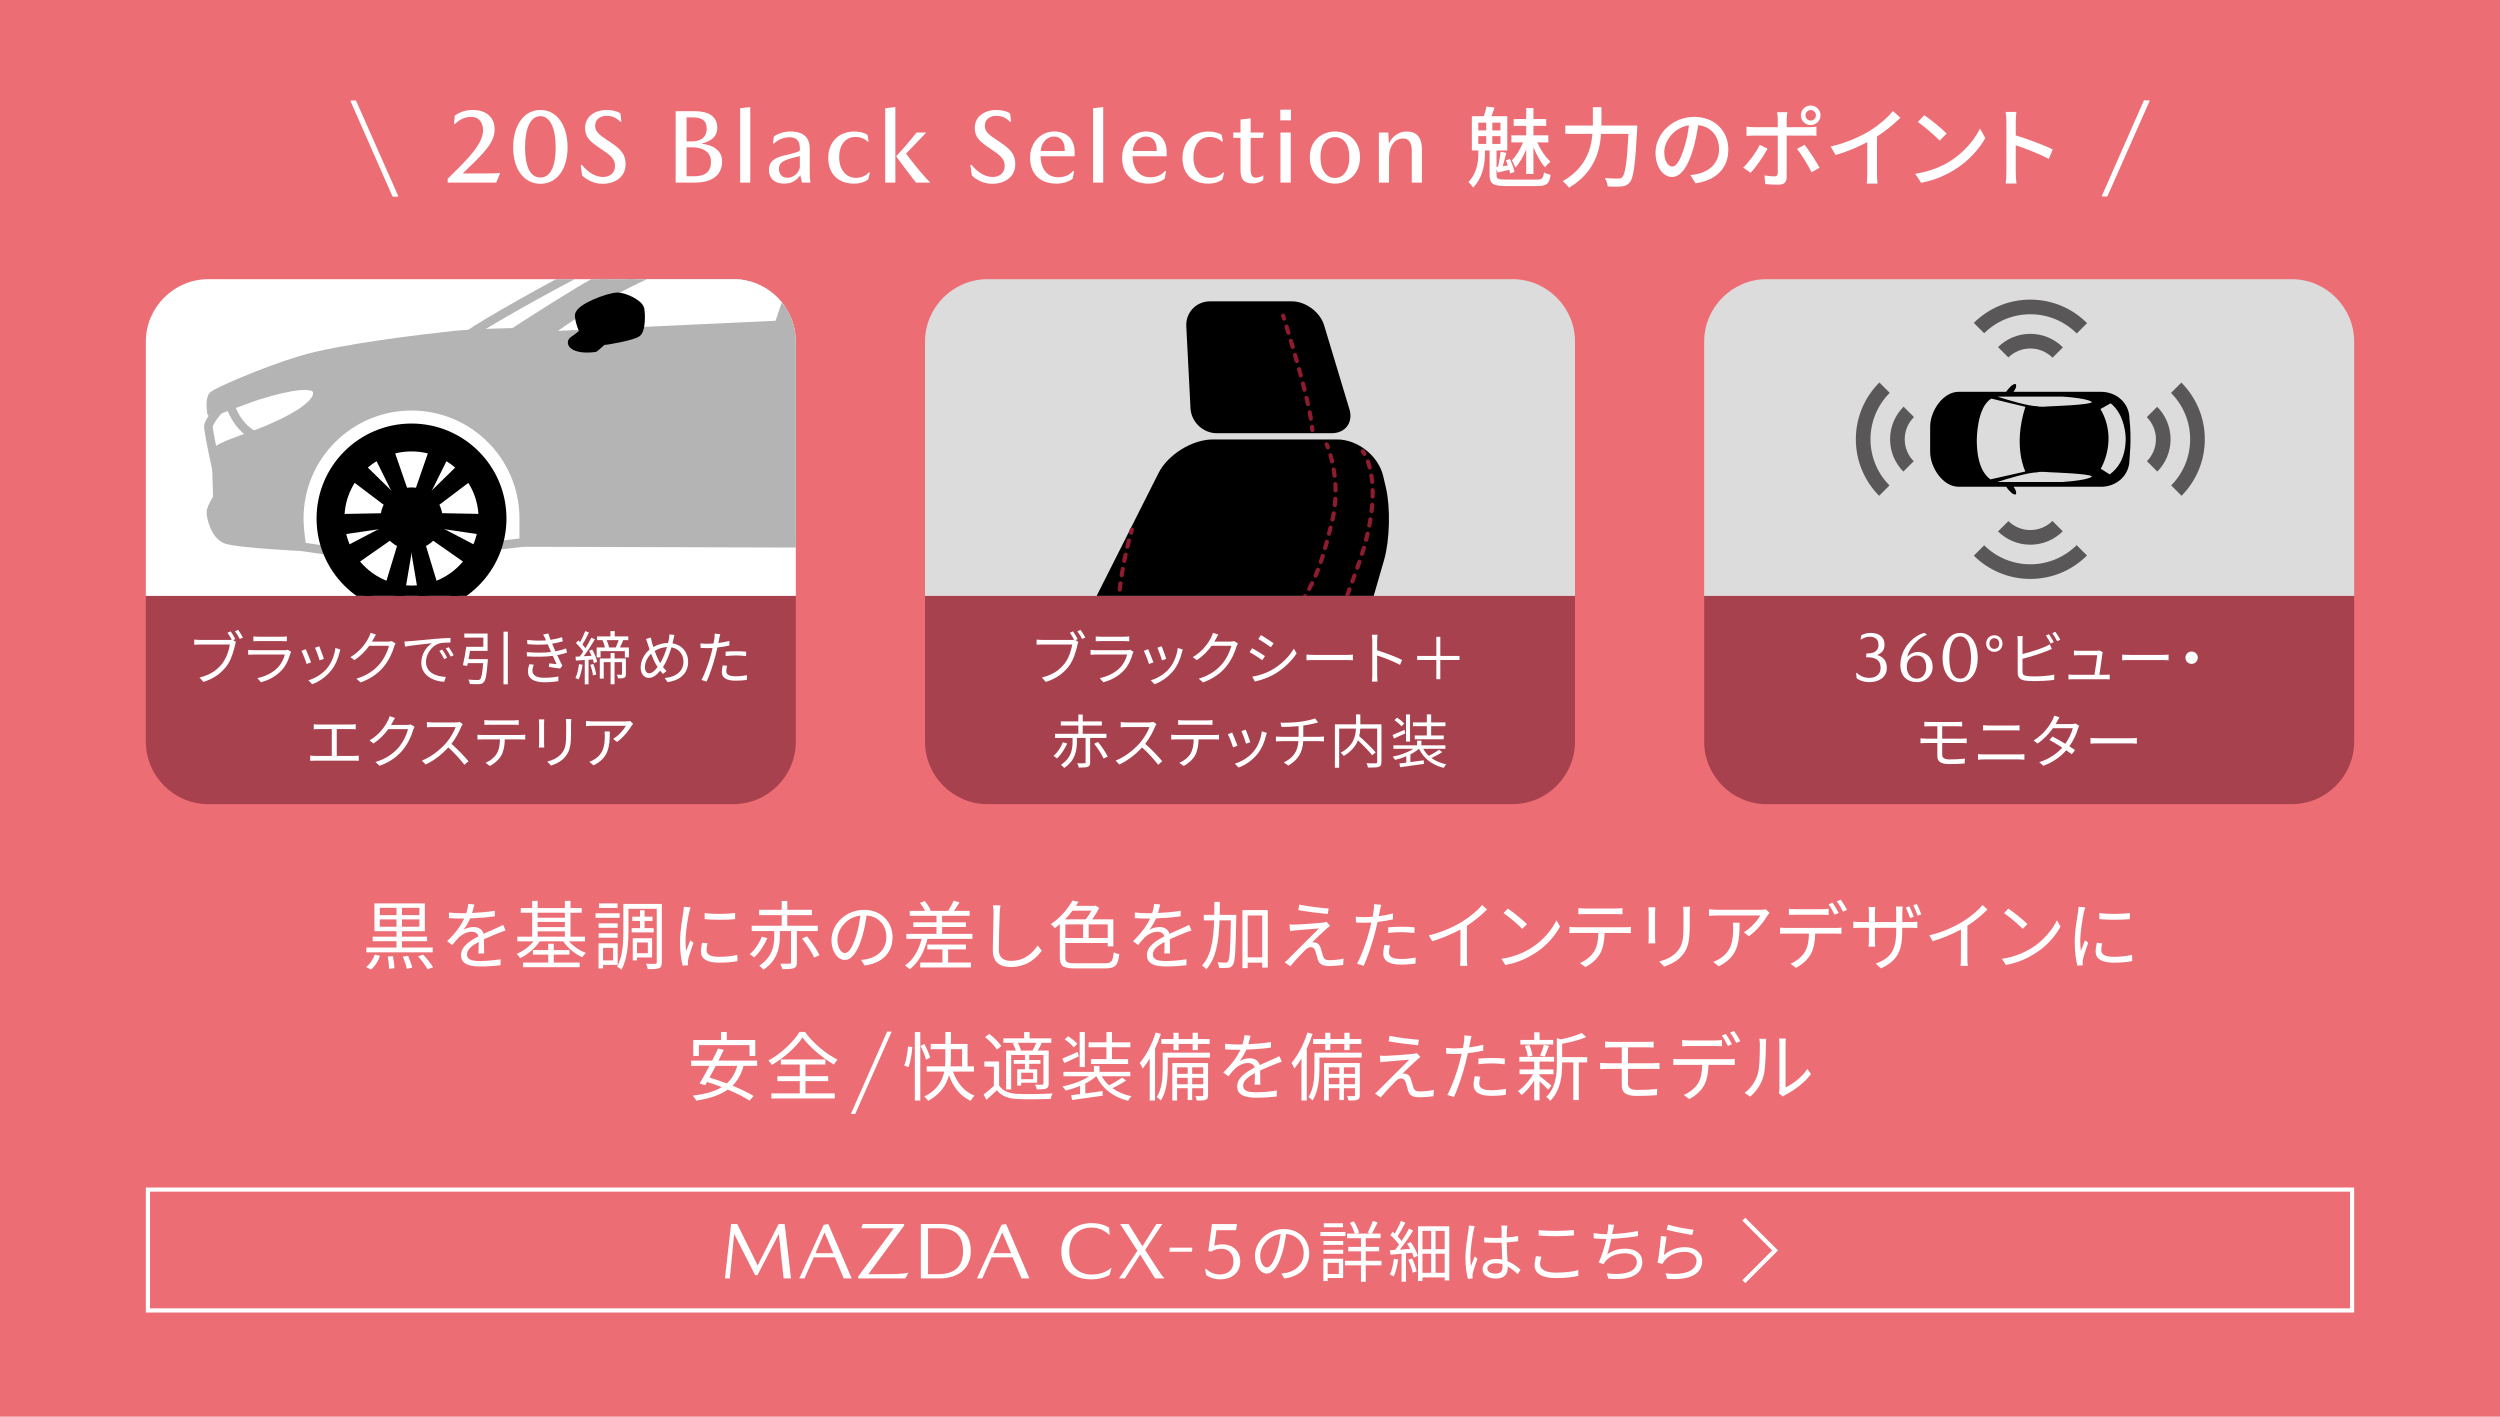 <?xml version="1.0" encoding="utf-8"?>
<!-- Generator: Adobe Illustrator 27.2.0, SVG Export Plug-In . SVG Version: 6.00 Build 0)  -->
<svg version="1.1" id="_レイヤー_1" xmlns="http://www.w3.org/2000/svg" xmlns:xlink="http://www.w3.org/1999/xlink" x="0px"
	 y="0px" width="600px" height="340px" viewBox="0 0 600 340" enable-background="new 0 0 600 340" xml:space="preserve">
<g>
	<rect y="0" fill="#EC6D74" width="600" height="340"/>
	<g>
		<defs>
			<path id="SVGID_1_" d="M565,82c0-8.25-6.75-15-15-15H424c-8.25,0-15,6.75-15,15v96c0,8.25,6.75,15,15,15h126
				c8.25,0,15-6.75,15-15V82z"/>
		</defs>
		<clipPath id="SVGID_00000005986181801645986900000006241072811408545456_">
			<use xlink:href="#SVGID_1_"  overflow="visible"/>
		</clipPath>
		<g clip-path="url(#SVGID_00000005986181801645986900000006241072811408545456_)">
			<rect x="409" y="143" fill="#A8414E" width="156" height="50"/>
			<g>
				<g>
					<path fill="#FFFFFF" d="M448.306,157.751h-0.453l0.101-0.936h0.387c1.73,0,2.503-0.872,2.503-2.062s-0.723-1.945-2.066-1.945
						c-0.588,0-1.344,0.134-2.066,0.654h-0.168l0.168-0.99c0.706-0.386,1.444-0.571,2.268-0.571c1.882,0,3.306,0.907,3.306,2.802
						c0,1.224-0.486,1.928-1.675,2.447v0.083c1.243,0.368,2.234,1.275,2.234,3.04c0,2.337-2.033,3.441-4.184,3.441
						c-1.176,0-2.268-0.318-3.058-0.937l-0.151-1.277h0.186c0.94,0.84,1.948,1.193,2.973,1.193c1.479,0,2.739-0.74,2.739-2.454
						C451.348,158.524,450.189,157.751,448.306,157.751z"/>
					<path fill="#FFFFFF" d="M460.339,156.465c1.818,0,3.491,1.239,3.491,3.607c0,2.083-1.689,3.643-3.761,3.643
						c-2.188,0-3.979-1.292-3.979-4.08c0-4.078,3.154-7.085,5.765-7.757l0.638,0.504c-2.187,0.655-4.325,3.192-4.746,5.254h0.067
						C458.319,156.999,459.228,156.465,460.339,156.465z M460.036,162.877c1.447,0,2.256-1.293,2.256-2.771
						c0-1.646-0.791-2.789-2.172-2.789s-2.492,1.059-2.492,2.688C457.628,161.633,458.555,162.877,460.036,162.877z"/>
					<path fill="#FFFFFF" d="M474.65,157.892c0,3.592-1.727,5.823-4.196,5.823c-2.505,0-4.23-2.231-4.23-5.823
						c0-3.609,1.709-5.991,4.23-5.991C472.957,151.901,474.65,154.283,474.65,157.892z M467.831,157.892
						c0,3.172,0.891,4.985,2.622,4.985c1.663,0,2.588-1.813,2.588-4.985c0-3.105-0.925-5.153-2.588-5.153
						C468.722,152.739,467.831,154.786,467.831,157.892z"/>
					<path fill="#FFFFFF" d="M476.678,154.462c0-1.219,0.923-2.001,1.959-2.001c1.051,0,1.96,0.782,1.96,2.001
						c0,1.205-0.909,1.987-1.96,1.987C477.601,156.449,476.678,155.667,476.678,154.462z M479.815,154.462
						c0-0.756-0.477-1.289-1.178-1.289c-0.7,0-1.177,0.533-1.177,1.289c0,0.743,0.477,1.275,1.177,1.275
						C479.338,155.736,479.815,155.204,479.815,154.462z"/>
					<path fill="#FFFFFF" d="M485.4,161.195c0,0.714,0.293,0.896,0.98,1.036c0.434,0.07,1.16,0.112,1.848,0.112
						c1.484,0,3.625-0.14,4.787-0.448v1.274c-1.217,0.182-3.318,0.294-4.844,0.294c-0.826,0-1.666-0.042-2.24-0.14
						c-1.078-0.196-1.68-0.686-1.68-1.82v-7.7c0-0.336-0.014-0.812-0.084-1.134h1.303c-0.043,0.322-0.07,0.742-0.07,1.134v3.164
						c1.652-0.406,3.863-1.078,5.32-1.708c0.434-0.182,0.84-0.392,1.23-0.63l0.49,1.12c-0.391,0.168-0.895,0.392-1.316,0.546
						c-1.566,0.63-3.988,1.372-5.725,1.82V161.195z M492.148,154.462c-0.281-0.574-0.756-1.414-1.135-1.946l0.742-0.308
						c0.35,0.49,0.854,1.344,1.148,1.904L492.148,154.462z M493.296,151.633c0.363,0.518,0.908,1.386,1.176,1.904l-0.756,0.35
						c-0.309-0.616-0.771-1.4-1.162-1.932L493.296,151.633z"/>
					<path fill="#FFFFFF" d="M505.223,161.952c0.308,0,0.812-0.014,1.106-0.042v1.134c-0.252-0.014-0.771-0.028-1.064-0.028h-7.672
						c-0.434,0-0.756,0.014-1.162,0.042v-1.162c0.336,0.028,0.729,0.056,1.162,0.056h5.068c0.21-1.176,0.615-3.906,0.657-4.704
						h-4.451c-0.406,0-0.771,0.028-1.12,0.042v-1.176c0.336,0.042,0.756,0.084,1.105,0.084h4.256c0.225,0,0.574-0.042,0.7-0.098
						l0.854,0.406c-0.042,0.14-0.084,0.322-0.099,0.434c-0.111,0.952-0.518,3.724-0.714,5.012H505.223z"/>
					<path fill="#FFFFFF" d="M509.325,157.108c0.42,0.028,1.162,0.07,1.946,0.07h7.672c0.7,0,1.204-0.042,1.512-0.07v1.372
						c-0.279-0.014-0.867-0.07-1.498-0.07h-7.686c-0.771,0-1.512,0.028-1.946,0.07V157.108z"/>
					<path fill="#FFFFFF" d="M525.986,156.365c0.826,0,1.484,0.658,1.484,1.484c0,0.826-0.658,1.484-1.484,1.484
						s-1.484-0.658-1.484-1.484C524.501,157.024,525.159,156.365,525.986,156.365z"/>
					<path fill="#FFFFFF" d="M466.125,178.325v2.814c0,0.7,0.49,1.12,1.778,1.12c1.33,0,2.479-0.056,3.682-0.196l-0.069,1.176
						c-1.092,0.084-2.437,0.14-3.78,0.14c-2.114,0-2.772-0.742-2.772-1.89v-3.164h-2.716c-0.363,0-0.938,0.028-1.33,0.056v-1.176
						c0.378,0.028,0.952,0.07,1.33,0.07h2.716v-2.968h-1.861c-0.477,0-0.882,0.014-1.26,0.042v-1.12
						c0.378,0.028,0.783,0.056,1.26,0.056h6.664c0.447,0,0.84-0.028,1.147-0.056v1.12c-0.336-0.014-0.657-0.042-1.147-0.042h-3.641
						v2.968h4.719c0.294,0,0.84-0.028,1.162-0.056v1.148c-0.322-0.042-0.826-0.042-1.135-0.042H466.125z"/>
					<path fill="#FFFFFF" d="M474.722,180.986c0.476,0.042,0.966,0.07,1.47,0.07h8.386c0.421,0,0.868-0.014,1.274-0.07v1.344
						c-0.42-0.042-0.896-0.07-1.274-0.07h-8.386c-0.504,0-0.994,0.042-1.47,0.07V180.986z M475.926,174.056
						c0.447,0.042,0.924,0.07,1.371,0.07h6.007c0.504,0,0.994-0.028,1.386-0.07v1.26c-0.392-0.028-0.924-0.042-1.386-0.042h-5.992
						c-0.49,0-0.952,0.014-1.386,0.042V174.056z"/>
					<path fill="#FFFFFF" d="M499.012,174.195c-0.112,0.196-0.238,0.532-0.322,0.756c-0.35,1.232-1.063,2.786-2.044,4.158
						c0.532,0.336,1.008,0.658,1.358,0.91l-0.771,1.008c-0.336-0.266-0.798-0.602-1.33-0.966c-1.26,1.442-3.023,2.814-5.487,3.724
						l-1.009-0.868c2.437-0.742,4.257-2.086,5.53-3.486c-1.105-0.714-2.282-1.414-3.065-1.848l0.714-0.826
						c0.812,0.42,1.987,1.092,3.08,1.75c0.854-1.19,1.54-2.632,1.806-3.738h-4.76c-0.896,1.246-2.143,2.618-3.71,3.682l-0.938-0.728
						c2.408-1.484,3.864-3.584,4.494-4.858c0.14-0.252,0.35-0.756,0.448-1.12l1.26,0.406c-0.224,0.364-0.476,0.84-0.616,1.106
						c-0.084,0.168-0.182,0.336-0.294,0.518h3.822c0.378,0,0.686-0.042,0.924-0.14L499.012,174.195z"/>
					<path fill="#FFFFFF" d="M501.713,177.108c0.42,0.028,1.162,0.07,1.946,0.07h7.672c0.7,0,1.204-0.042,1.512-0.07v1.372
						c-0.279-0.014-0.867-0.07-1.498-0.07h-7.686c-0.771,0-1.512,0.028-1.946,0.07V177.108z"/>
				</g>
			</g>
			<rect x="409" y="67" fill="#DCDCDC" width="156" height="76"/>
			<g>
				<defs>
					<rect id="SVGID_00000037689175349561906560000004132508330106115505_" x="409" y="67" width="156" height="76"/>
				</defs>
				<clipPath id="SVGID_00000119090074022248327400000018111118963344698771_">
					<use xlink:href="#SVGID_00000037689175349561906560000004132508330106115505_"  overflow="visible"/>
				</clipPath>
				<g clip-path="url(#SVGID_00000119090074022248327400000018111118963344698771_)">
					<g>
						<g>
							<path d="M481.47,94.038h-11.404c-3.757,0-6.83,4.61-6.83,8.367v6.051c0,3.757,3.074,8.367,6.83,8.367h11.411
								c0.456,0.636,1.655,2.171,2.346,1.799c0,0,0.332-0.63-0.585-1.799h21c3.757,0,6.83-2.732,6.83-6.489c0,0,0.565-5.109,0-9.808
								c0-3.757-3.074-6.489-6.83-6.489h-21.008c0.927-1.175,0.593-1.808,0.593-1.808C483.129,91.855,481.922,93.407,481.47,94.038z
								 M474.429,105.63c0,0-0.047-7.914,3.499-9.966l8.16,1.972c-3.065,9.594,0,15.523,0,15.523l-8.379,1.894
								C476.314,114.09,474.429,111.674,474.429,105.63z M494.938,115.683h-15.61c2.577-0.829,7.522-2.325,9.691-2.325
								c0,0,0.03-0.266,3.294,0c0,0,9.594,0.333,9.727,0.999C502.041,114.357,501.633,115.218,494.938,115.683z M510.17,105.163
								c0,4.641-1.817,7.238-3.841,8.697l-2.156-1.368c0,0,4.264-6.929-0.067-14.324l2.453-1.382
								C510.165,99.673,510.17,105.163,510.17,105.163z M494.939,95.177c6.694,0.465,7.102,1.326,7.102,1.326
								c-0.133,0.666-9.727,0.999-9.727,0.999c-3.264,0.266-3.294,0-3.294,0c-2.136,0-6.964-1.45-9.572-2.287
								c0.106-0.009,0.2-0.038,0.311-0.038H494.939z"/>
							<g>
								<g>
									<g>
										<defs>
											
												<rect id="SVGID_00000055693632274660066370000011214359609651859133_" x="477.007" y="123.944" transform="matrix(-0.707 -0.707 0.707 -0.707 736.932 573.675)" width="20.541" height="20.541"/>
										</defs>
										<clipPath id="SVGID_00000124866539842812104670000013371963159687177375_">
											<use xlink:href="#SVGID_00000055693632274660066370000011214359609651859133_"  overflow="visible"/>
										</clipPath>
										<g clip-path="url(#SVGID_00000124866539842812104670000013371963159687177375_)">
											
												<circle fill="none" stroke="#595757" stroke-width="3.515" stroke-miterlimit="10" cx="487.278" cy="119.689" r="9.282"/>
											
												<circle fill="none" stroke="#595757" stroke-width="3.515" stroke-miterlimit="10" cx="487.278" cy="119.689" r="17.498"/>
										</g>
									</g>
									<g>
										<defs>
											
												<rect id="SVGID_00000108311298055403695470000009061533936366345130_" x="477.007" y="66.366" transform="matrix(-0.707 0.707 -0.707 -0.707 886.026 -213.731)" width="20.541" height="20.541"/>
										</defs>
										<clipPath id="SVGID_00000166645074716977077930000005023124956616075143_">
											<use xlink:href="#SVGID_00000108311298055403695470000009061533936366345130_"  overflow="visible"/>
										</clipPath>
										<g clip-path="url(#SVGID_00000166645074716977077930000005023124956616075143_)">
											
												<circle fill="none" stroke="#595757" stroke-width="3.515" stroke-miterlimit="10" cx="487.278" cy="91.161" r="9.282"/>
											
												<circle fill="none" stroke="#595757" stroke-width="3.515" stroke-miterlimit="10" cx="487.278" cy="91.161" r="17.498"/>
										</g>
									</g>
								</g>
								<g>
									<g>
										<defs>
											
												<rect id="SVGID_00000170251755781550785190000004260878557923240080_" x="514.153" y="95.155" transform="matrix(-0.707 0.707 -0.707 -0.707 969.793 -190.851)" width="20.541" height="20.541"/>
										</defs>
										<clipPath id="SVGID_00000164481075769454964940000012571817151334309765_">
											<use xlink:href="#SVGID_00000170251755781550785190000004260878557923240080_"  overflow="visible"/>
										</clipPath>
										<g clip-path="url(#SVGID_00000164481075769454964940000012571817151334309765_)">
											
												<circle fill="none" stroke="#595757" stroke-width="3.515" stroke-miterlimit="10" cx="509.898" cy="105.425" r="9.282"/>
											
												<circle fill="none" stroke="#595757" stroke-width="3.515" stroke-miterlimit="10" cx="509.898" cy="105.425" r="17.498"/>
										</g>
									</g>
									<g>
										<defs>
											
												<rect id="SVGID_00000180337737965784198760000009083281020450206141_" x="439.862" y="95.155" transform="matrix(0.707 0.707 -0.707 0.707 206.388 -287.414)" width="20.541" height="20.541"/>
										</defs>
										<clipPath id="SVGID_00000044875176811683226630000010620599188775539376_">
											<use xlink:href="#SVGID_00000180337737965784198760000009083281020450206141_"  overflow="visible"/>
										</clipPath>
										<g clip-path="url(#SVGID_00000044875176811683226630000010620599188775539376_)">
											
												<circle fill="none" stroke="#595757" stroke-width="3.515" stroke-miterlimit="10" cx="464.657" cy="105.425" r="9.282"/>
											
												<circle fill="none" stroke="#595757" stroke-width="3.515" stroke-miterlimit="10" cx="464.657" cy="105.425" r="17.498"/>
										</g>
									</g>
								</g>
							</g>
						</g>
					</g>
				</g>
			</g>
		</g>
	</g>
	<g>
		<defs>
			<path id="SVGID_00000125581733821488548130000003467796929998086035_" d="M191,82c0-8.25-6.75-15-15-15H50c-8.25,0-15,6.75-15,15
				v96c0,8.25,6.75,15,15,15h126c8.25,0,15-6.75,15-15V82z"/>
		</defs>
		<clipPath id="SVGID_00000085237213096073293790000017109049323725836452_">
			<use xlink:href="#SVGID_00000125581733821488548130000003467796929998086035_"  overflow="visible"/>
		</clipPath>
		<g clip-path="url(#SVGID_00000085237213096073293790000017109049323725836452_)">
			<rect x="35" y="143" fill="#A8414E" width="156" height="50"/>
			<g>
				<g>
					<path fill="#FFFFFF" d="M55.95,153.622l0.687,0.434c-0.099,0.196-0.154,0.42-0.21,0.7c-0.309,1.47-0.98,3.724-2.086,5.166
						c-1.289,1.638-2.954,2.94-5.516,3.738l-0.953-1.05c2.717-0.672,4.284-1.862,5.461-3.36c0.994-1.274,1.638-3.22,1.834-4.564
						h-7.168c-0.547,0-1.037,0.028-1.387,0.042v-1.232c0.379,0.042,0.938,0.084,1.4,0.084h7.014c0.182,0,0.378,0,0.602-0.042
						c-0.293-0.532-0.713-1.232-1.021-1.68l0.756-0.322c0.336,0.476,0.84,1.316,1.12,1.848L55.95,153.622z M57.168,151.172
						c0.35,0.476,0.854,1.316,1.147,1.848l-0.771,0.336c-0.308-0.574-0.77-1.372-1.147-1.862L57.168,151.172z"/>
					<path fill="#FFFFFF" d="M69.866,156.436c-0.07,0.126-0.154,0.308-0.182,0.406c-0.379,1.386-1.008,2.842-2.045,3.976
						c-1.469,1.61-3.233,2.436-5.012,2.926l-0.867-0.994c1.987-0.406,3.737-1.316,4.928-2.562c0.854-0.896,1.414-2.086,1.666-3.094
						H60.92c-0.337,0-0.869,0.014-1.359,0.042v-1.176c0.505,0.056,0.98,0.084,1.359,0.084h7.377c0.322,0,0.616-0.028,0.771-0.112
						L69.866,156.436z M60.807,152.739c0.365,0.056,0.812,0.07,1.261,0.07h5.502c0.448,0,0.938-0.014,1.274-0.07v1.162
						c-0.336-0.028-0.812-0.042-1.289-0.042h-5.487c-0.435,0-0.882,0.014-1.261,0.042V152.739z"/>
					<path fill="#FFFFFF" d="M74.655,158.969l-1.064,0.392c-0.21-0.728-0.967-2.66-1.246-3.15l1.036-0.406
						C73.66,156.407,74.388,158.241,74.655,158.969z M81.696,155.89c-0.098,0.294-0.154,0.518-0.209,0.7
						c-0.379,1.54-0.98,3.038-1.988,4.298c-1.288,1.638-2.996,2.73-4.564,3.332l-0.924-0.952c1.624-0.462,3.402-1.526,4.55-2.968
						c0.994-1.218,1.722-2.996,1.933-4.788L81.696,155.89z M77.735,158.13l-1.037,0.364c-0.153-0.63-0.797-2.408-1.092-3.038
						l1.022-0.35C76.866,155.666,77.552,157.514,77.735,158.13z"/>
					<path fill="#FFFFFF" d="M94.926,154.42c-0.111,0.196-0.252,0.518-0.336,0.742c-0.378,1.4-1.232,3.304-2.479,4.816
						c-1.273,1.554-2.939,2.842-5.572,3.808l-1.008-0.91c2.562-0.756,4.312-2.03,5.586-3.514c1.093-1.288,1.947-3.094,2.227-4.368
						h-4.732c-0.84,1.176-2.016,2.422-3.541,3.444l-0.967-0.728c2.422-1.442,3.795-3.472,4.396-4.732
						c0.154-0.238,0.35-0.742,0.434-1.106l1.303,0.434c-0.238,0.364-0.49,0.826-0.631,1.092c-0.098,0.196-0.209,0.392-0.336,0.588
						h3.809c0.377,0,0.686-0.042,0.91-0.126L94.926,154.42z"/>
					<path fill="#FFFFFF" d="M98.3,153.887c0.91-0.084,3.528-0.336,6.076-0.56c1.512-0.126,2.813-0.196,3.737-0.238v1.12
						c-0.797,0-2.002,0.014-2.715,0.224c-1.975,0.63-3.164,2.744-3.164,4.382c0,2.702,2.52,3.556,4.773,3.64l-0.406,1.176
						c-2.562-0.112-5.488-1.484-5.488-4.578c0-2.156,1.303-3.92,2.576-4.676c-1.218,0.14-4.998,0.504-6.496,0.812l-0.125-1.232
						C97.6,153.944,98.033,153.916,98.3,153.887z M107.302,157.85l-0.714,0.336c-0.322-0.672-0.729-1.4-1.148-1.974l0.715-0.308
						C106.476,156.365,107.008,157.234,107.302,157.85z M108.899,157.248l-0.729,0.336c-0.336-0.672-0.742-1.358-1.189-1.946
						l0.699-0.322C108.016,155.777,108.562,156.632,108.899,157.248z"/>
					<path fill="#FFFFFF" d="M117.088,158.187c0,0-0.014,0.335-0.027,0.475c-0.252,3.304-0.49,4.606-0.994,5.082
						c-0.281,0.335-0.604,0.419-1.107,0.447c-0.434,0.042-1.314,0.014-2.211-0.028c-0.014-0.321-0.168-0.769-0.365-1.062
						c0.926,0.084,1.85,0.098,2.199,0.098c0.293,0,0.461-0.014,0.615-0.154c0.336-0.294,0.574-1.373,0.756-3.894h-3.682
						c-0.057,0.238-0.111,0.462-0.154,0.672l-1.021-0.168c0.279-1.161,0.615-3.01,0.812-4.422h4.088v-2.214h-4.564v-0.978h5.586
						v4.17h-4.213c-0.113,0.659-0.225,1.345-0.352,1.976H117.088z M121.875,151.607v12.626h-1.035v-12.626H121.875z"/>
					<path fill="#FFFFFF" d="M136.073,156.632c-0.617,0.21-1.414,0.406-2.352,0.588c0.404,0.882,0.854,1.82,1.244,2.548
						l-0.545,0.686c-0.699-0.126-1.82-0.28-2.703-0.392l0.1-0.854c0.672,0.084,1.33,0.154,1.764,0.196
						c-0.266-0.546-0.588-1.274-0.91-2.002c-1.793,0.238-4.061,0.266-6.203,0.126l-0.041-1.022c2.113,0.196,4.172,0.182,5.824-0.028
						l-0.49-1.134c-0.111-0.238-0.211-0.49-0.309-0.714c-1.4,0.126-3.15,0.126-4.871-0.028l-0.07-1.022
						c1.652,0.182,3.205,0.21,4.535,0.112c-0.068-0.154-0.125-0.294-0.182-0.42c-0.209-0.434-0.336-0.686-0.518-0.98l1.26-0.266
						c0.127,0.476,0.309,1.008,0.518,1.54c0.967-0.154,1.947-0.364,2.758-0.658l0.197,0.994c-0.715,0.224-1.625,0.434-2.576,0.588
						l0.252,0.574c0.111,0.294,0.309,0.728,0.545,1.246c1.094-0.196,1.934-0.448,2.562-0.686L136.073,156.632z M128.106,159.516
						c-0.168,0.434-0.322,1.05-0.322,1.414c0,1.064,0.84,1.736,2.814,1.736c1.119,0,2.436-0.098,3.416-0.322l-0.027,1.134
						c-0.869,0.154-2.213,0.266-3.346,0.266c-2.479,0-3.936-0.854-3.936-2.59c0-0.588,0.168-1.232,0.322-1.736L128.106,159.516z"/>
					<path fill="#FFFFFF" d="M139.811,159.543c-0.195,1.317-0.504,2.647-0.953,3.542c-0.152-0.112-0.559-0.294-0.756-0.364
						c0.436-0.853,0.701-2.113,0.855-3.332L139.811,159.543z M142.133,155.897c0.531,0.924,1.021,2.147,1.189,2.933l-0.797,0.336
						c-0.043-0.252-0.127-0.56-0.238-0.882l-1.037,0.056v5.894h-0.908v-5.838c-0.77,0.056-1.498,0.098-2.127,0.14l-0.084-0.938
						c0.307-0.014,0.658-0.028,1.021-0.042c0.266-0.35,0.547-0.742,0.826-1.176c-0.406-0.63-1.105-1.442-1.75-2.044l0.561-0.645
						c0.139,0.126,0.293,0.28,0.434,0.42c0.447-0.798,0.951-1.875,1.232-2.645l0.893,0.336c-0.475,0.966-1.061,2.113-1.564,2.883
						c0.279,0.309,0.531,0.617,0.727,0.882c0.545-0.868,1.049-1.779,1.412-2.52l0.855,0.377c-0.756,1.303-1.793,2.897-2.688,4.068
						l1.875-0.098c-0.168-0.417-0.363-0.835-0.561-1.212L142.133,155.897z M142.385,159.347c0.352,0.799,0.617,1.849,0.701,2.536
						l-0.785,0.224c-0.041-0.686-0.322-1.736-0.645-2.535L142.385,159.347z M150.94,155.386v2.392h-0.979v-1.512h-5.826v1.512H143.2
						v-2.392h1.986c-0.113-0.519-0.336-1.191-0.574-1.724l0.111-0.028h-1.426v-0.895h3.205v-1.288h1.035v1.288h3.248v0.895h-1.203
						c-0.252,0.616-0.533,1.247-0.799,1.751H150.94z M150.211,161.77c0,0.448-0.084,0.727-0.404,0.895
						c-0.309,0.14-0.758,0.153-1.471,0.153c-0.029-0.251-0.168-0.643-0.309-0.88c0.518,0.014,0.938,0.014,1.092,0
						c0.127,0,0.168-0.042,0.168-0.182v-2.844h-1.793v5.306h-0.949v-5.306h-1.654v3.948h-0.936v-4.828h2.59v-1.317h0.949v1.317
						h2.717V161.77z M145.606,153.635c0.252,0.574,0.49,1.275,0.574,1.751h1.596c0.238-0.49,0.518-1.191,0.699-1.751H145.606z"/>
					<path fill="#FFFFFF" d="M161.86,152.376c-0.084,0.336-0.168,0.812-0.238,1.078c-0.07,0.308-0.141,0.616-0.225,0.938
						c2.227,0.378,3.752,2.086,3.752,4.466c0,2.758-1.973,4.452-4.941,4.858l-0.672-0.994c2.885-0.252,4.494-1.778,4.494-3.906
						c0-1.792-1.119-3.15-2.885-3.458c-0.518,1.764-1.246,3.57-2.029,4.718c0.266,0.35,0.561,0.686,0.854,0.966l-0.867,0.714
						c-0.225-0.252-0.447-0.504-0.658-0.784c-0.854,1.036-1.709,1.722-2.744,1.722c-1.051,0-1.945-0.882-1.945-2.52
						c0-1.582,0.881-3.248,2.141-4.284c-0.152-0.434-0.293-0.868-0.42-1.274c-0.139-0.448-0.279-0.882-0.447-1.246l1.162-0.364
						c0.07,0.378,0.182,0.84,0.279,1.218c0.084,0.322,0.197,0.672,0.322,1.064c1.176-0.686,2.352-0.966,3.557-0.98
						c0.084-0.336,0.154-0.672,0.209-0.994c0.057-0.28,0.1-0.742,0.084-1.05L161.86,152.376z M157.828,160.09
						c-0.113-0.168-0.225-0.35-0.336-0.532c-0.393-0.63-0.826-1.61-1.232-2.66c-0.91,0.868-1.484,2.128-1.484,3.206
						c0,0.924,0.406,1.484,1.035,1.484C156.498,161.588,157.211,160.902,157.828,160.09z M158.471,159.137
						c0.588-0.98,1.191-2.422,1.611-3.85c-1.078,0.056-2.059,0.378-2.955,0.952c0.336,0.952,0.742,1.89,1.064,2.436
						C158.276,158.83,158.373,158.984,158.471,159.137z"/>
					<path fill="#FFFFFF" d="M175.049,154.923c-0.91,0.21-1.904,0.364-2.871,0.476c-0.125,0.602-0.279,1.246-0.434,1.834
						c-0.504,1.988-1.441,4.844-2.17,6.356l-1.232-0.406c0.826-1.428,1.807-4.242,2.324-6.202c0.127-0.462,0.238-0.966,0.35-1.47
						c-0.447,0.028-0.867,0.042-1.26,0.042c-0.615,0-1.119-0.028-1.609-0.056l-0.043-1.092c0.658,0.084,1.162,0.098,1.666,0.098
						c0.463,0,0.953-0.028,1.484-0.056c0.098-0.504,0.168-0.938,0.211-1.218c0.041-0.392,0.07-0.854,0.041-1.148l1.359,0.112
						c-0.1,0.308-0.197,0.826-0.254,1.106l-0.209,1.022c0.896-0.112,1.807-0.28,2.646-0.504V154.923z M174.502,159.781
						c-0.125,0.462-0.195,0.896-0.195,1.246c0,0.658,0.309,1.288,2.281,1.288c0.896,0,1.863-0.112,2.703-0.266l-0.043,1.134
						c-0.742,0.098-1.666,0.182-2.674,0.182c-2.184,0-3.332-0.672-3.332-2.044c0-0.532,0.084-1.05,0.211-1.638L174.502,159.781z
						 M174.153,156.407c0.729-0.07,1.639-0.112,2.533-0.112c0.799,0,1.652,0.028,2.395,0.112l-0.027,1.064
						c-0.701-0.084-1.527-0.168-2.338-0.168c-0.869,0-1.709,0.056-2.562,0.154V156.407z"/>
					<path fill="#FFFFFF" d="M84.937,181.42c0.42,0,0.798-0.042,1.162-0.084v1.274c-0.378-0.056-0.882-0.056-1.162-0.056h-9.254
						c-0.378,0-0.798,0.014-1.232,0.056v-1.274c0.421,0.056,0.854,0.084,1.232,0.084h3.948v-6.44h-3.15
						c-0.266,0-0.826,0.014-1.176,0.056v-1.232c0.363,0.056,0.896,0.084,1.176,0.084h7.699c0.421,0,0.854-0.042,1.191-0.084v1.232
						c-0.351-0.042-0.799-0.056-1.191-0.056h-3.359v6.44H84.937z"/>
					<path fill="#FFFFFF" d="M99.496,174.42c-0.111,0.196-0.252,0.518-0.336,0.742c-0.378,1.4-1.232,3.304-2.479,4.816
						c-1.273,1.554-2.939,2.842-5.572,3.808l-1.008-0.91c2.562-0.756,4.312-2.03,5.586-3.514c1.093-1.288,1.947-3.094,2.227-4.368
						h-4.732c-0.84,1.176-2.016,2.422-3.541,3.444l-0.967-0.728c2.422-1.442,3.795-3.472,4.396-4.732
						c0.154-0.238,0.35-0.742,0.434-1.106l1.303,0.434c-0.238,0.364-0.49,0.826-0.631,1.092c-0.098,0.196-0.209,0.392-0.336,0.588
						h3.809c0.377,0,0.686-0.042,0.91-0.126L99.496,174.42z"/>
					<path fill="#FFFFFF" d="M111.047,173.803c-0.084,0.112-0.268,0.42-0.352,0.616c-0.475,1.204-1.357,2.842-2.351,4.102
						c1.47,1.26,3.177,3.08,4.087,4.172l-0.979,0.854c-0.939-1.232-2.424-2.884-3.851-4.158c-1.498,1.61-3.388,3.15-5.46,4.088
						l-0.896-0.938c2.254-0.882,4.326-2.548,5.769-4.158c0.952-1.078,1.974-2.744,2.323-3.892h-5.459c-0.49,0-1.26,0.056-1.414,0.07
						v-1.274c0.195,0.028,0.994,0.098,1.414,0.098h5.402c0.463,0,0.826-0.056,1.051-0.126L111.047,173.803z"/>
					<path fill="#FFFFFF" d="M124.963,176.394c0.293,0,0.756-0.014,1.092-0.07v1.162c-0.309-0.014-0.756-0.028-1.092-0.028h-3.809
						c-0.041,1.512-0.266,2.786-0.826,3.822c-0.504,0.938-1.568,1.946-2.758,2.548l-1.035-0.756c1.092-0.448,2.1-1.26,2.645-2.142
						c0.617-0.98,0.771-2.156,0.812-3.472h-4.186c-0.434,0-0.84,0-1.219,0.028v-1.162c0.379,0.042,0.785,0.07,1.219,0.07H124.963z
						 M117.53,173.929c-0.463,0-0.924,0.014-1.275,0.042v-1.162c0.393,0.042,0.812,0.084,1.26,0.084h5.672
						c0.391,0,0.895-0.028,1.301-0.084v1.162c-0.406-0.028-0.896-0.042-1.301-0.042H117.53z"/>
					<path fill="#FFFFFF" d="M130.619,172.655c-0.029,0.266-0.043,0.672-0.043,1.008v4.676c0,0.35,0.014,0.812,0.043,1.064h-1.289
						c0.016-0.21,0.057-0.658,0.057-1.078v-4.662c0-0.252-0.027-0.742-0.057-1.008H130.619z M137.102,172.558
						c-0.029,0.336-0.057,0.742-0.057,1.204v2.268c0,3.36-0.447,4.466-1.457,5.67c-0.908,1.092-2.309,1.694-3.332,2.044
						l-0.908-0.966c1.287-0.322,2.49-0.882,3.359-1.862c1.008-1.162,1.176-2.296,1.176-4.942v-2.212c0-0.462-0.043-0.868-0.07-1.204
						H137.102z"/>
					<path fill="#FFFFFF" d="M151.942,173.706c-0.1,0.14-0.281,0.35-0.379,0.504c-0.561,0.952-1.891,2.758-3.486,3.864l-0.924-0.742
						c1.289-0.756,2.604-2.268,3.053-3.136h-7.967c-0.518,0-1.035,0.028-1.596,0.084v-1.26c0.49,0.056,1.078,0.112,1.596,0.112
						h8.037c0.266,0,0.77-0.042,0.979-0.084L151.942,173.706z M146.356,175.553c0,3.794-0.336,6.356-3.906,8.134l-1.023-0.84
						c0.379-0.126,0.855-0.35,1.246-0.616c2.17-1.33,2.479-3.332,2.479-5.67c0-0.336-0.014-0.644-0.055-1.008H146.356z"/>
				</g>
			</g>
			<rect x="35" y="67" fill="#FFFFFF" width="156" height="76"/>
			<g>
				<defs>
					<rect id="SVGID_00000005946601602119538950000012890369750127185289_" x="35" y="67" width="156" height="76"/>
				</defs>
				<clipPath id="SVGID_00000001648719432856488160000012871522368712743325_">
					<use xlink:href="#SVGID_00000005946601602119538950000012890369750127185289_"  overflow="visible"/>
				</clipPath>
				<g clip-path="url(#SVGID_00000001648719432856488160000012871522368712743325_)">
					<g>
						
							<path fill="#B4B4B4" stroke="#B4B4B4" stroke-width="2.088" stroke-linecap="round" stroke-linejoin="round" stroke-miterlimit="10" d="
							M232.595,130.495l-106.878-0.319c0,0,0-3.506,0-5.739c0-14.887-12.068-26.955-26.955-26.955s-26.955,12.068-26.955,26.955
							c0,2.831,0.649,6.775,0.649,6.775s-15.212-0.762-18.08-1.718c-2.868-0.956-3.864-5.775-3.744-6.731s1.554-3.346,1.554-3.346
							s-0.359-10.074-0.239-11.03c0.12-0.956,7.29-3.346,9.561-4.183c2.271-0.837,15.939-6.121,14.58-10.444
							c-0.942-2.997-11.822,0.431-13.854,1.028c-2.032,0.598-11.482,4.23-11.482,4.23s-0.522-3.289,0.434-4.126
							c0.956-0.837,11.977-5.715,21.059-8.464s28.581-5.089,36.552-5.953c4.803-0.52,14.51-0.698,14.51-0.698
							s7.309-4.817,15.794-9.956s18.631-9.013,25.323-11.283l-8.343-0.208c0,0,8.139-2.502,15.206-3.447
							c6.505-0.87,18.046-1.992,28.085-2.629c10.039-0.637,22.946-0.159,28.364,0.159L232.595,130.495z"/>
						
							<path fill="none" stroke="#B4B4B4" stroke-width="2.088" stroke-linecap="round" stroke-linejoin="round" stroke-miterlimit="10" d="
							M156.08,58.33c0,0-8.243,2.525-16.414,6.611c-7.214,3.607-23.417,12.699-26.901,15.222"/>
						
							<path fill="#FFFFFF" stroke="#B4B4B4" stroke-width="2.088" stroke-linecap="round" stroke-linejoin="round" stroke-miterlimit="10" d="
							M193.944,57.321c0,0-18.124,0.706-28.509,4.436c-10.385,3.731-21.577,8.974-34.987,18.855l56.438-2.621L193.944,57.321z"/>
						
							<line fill="none" stroke="#B4B4B4" stroke-width="2.088" stroke-linecap="round" stroke-linejoin="round" stroke-miterlimit="10" x1="72.455" y1="131.212" x2="78.192" y2="132.049"/>
						
							<line fill="none" stroke="#B4B4B4" stroke-width="2.088" stroke-linecap="round" stroke-linejoin="round" stroke-miterlimit="10" x1="125.717" y1="130.176" x2="119.782" y2="130.854"/>
						
							<path fill="none" stroke="#B4B4B4" stroke-width="2.088" stroke-linecap="round" stroke-linejoin="round" stroke-miterlimit="10" d="
							M52.557,98.299c0,0-2.238,2.514-2.524,3.882c-0.18,0.859,1.942,10.497,1.942,10.497"/>
						
							<path fill="none" stroke="#B4B4B4" stroke-width="2.088" stroke-linecap="round" stroke-linejoin="round" stroke-miterlimit="10" d="
							M55.285,97.342c0,0,1.41,4.891,5.56,7.069"/>
					</g>
					<path stroke="#000000" stroke-width="2.088" stroke-linecap="round" stroke-linejoin="round" stroke-miterlimit="10" d="
						M153.001,79.741c-0.704,0.804-7.29,2.032-8.366,2.032l-1.912,1.673c-4.541,0.598-6.095-1.076-5.139-1.673
						c0.956-0.598,2.629-2.032,2.629-2.032s-1.076-2.151-1.195-3.944c-0.12-1.793,7.051-4.541,9.202-4.541
						c1.673,0,5.139,1.673,5.378,2.988C153.837,75.558,153.837,78.785,153.001,79.741z"/>
					<g>
						
							<circle stroke="#000000" stroke-width="2.088" stroke-linecap="round" stroke-linejoin="round" stroke-miterlimit="10" cx="98.762" cy="124.438" r="21.744"/>
						<circle fill="#FFFFFF" cx="98.762" cy="124.438" r="16.095"/>
						
							<circle stroke="#000000" stroke-width="2.611" stroke-linecap="round" stroke-linejoin="round" stroke-miterlimit="10" cx="98.762" cy="124.438" r="6.151"/>
						<g>
							<g>
								<g>
									<polygon points="108.456,108.055 100.056,124.979 97.469,123.896 103.641,106.037 108.456,108.055 									"/>
								</g>
								<g>
									<polygon points="114.754,114.112 99.677,125.5 97.847,123.375 111.347,110.155 114.754,114.112 									"/>
								</g>
							</g>
							<g>
								<g>
									<polygon points="86.177,110.155 99.677,123.375 97.847,125.5 82.77,114.112 86.177,110.155 									"/>
								</g>
								<g>
									<polygon points="93.884,106.037 100.056,123.896 97.469,124.979 89.068,108.055 93.884,106.037 									"/>
								</g>
							</g>
							<g>
								<g>
									<polygon points="81.29,131.993 98.034,123.239 99.49,125.636 84,136.456 81.29,131.993 									"/>
								</g>
								<g>
									<polygon points="79.755,123.391 98.646,123.04 98.878,125.835 80.185,128.595 79.755,123.391 									"/>
								</g>
							</g>
							<g>
								<g>
									<polygon points="100.549,143.39 97.397,124.759 100.127,124.116 105.631,142.191 100.549,143.39 									"/>
								</g>
								<g>
									<polygon points="91.893,142.191 97.397,124.116 100.127,124.759 96.975,143.39 91.893,142.191 									"/>
								</g>
							</g>
							<g>
								<g>
									<polygon points="117.339,128.595 98.646,125.835 98.878,123.04 117.769,123.391 117.339,128.595 									"/>
								</g>
								<g>
									<polygon points="113.524,136.456 98.034,125.636 99.49,123.239 116.234,131.993 113.524,136.456 									"/>
								</g>
							</g>
						</g>
					</g>
				</g>
			</g>
		</g>
	</g>
	<g>
		<defs>
			<path id="SVGID_00000066514858123514826420000010919851558055601289_" d="M378,82c0-8.25-6.75-15-15-15H237
				c-8.25,0-15,6.75-15,15v96c0,8.25,6.75,15,15,15h126c8.25,0,15-6.75,15-15L378,82z"/>
		</defs>
		<clipPath id="SVGID_00000085934767590271593040000016518322155735239868_">
			<use xlink:href="#SVGID_00000066514858123514826420000010919851558055601289_"  overflow="visible"/>
		</clipPath>
		<g clip-path="url(#SVGID_00000085934767590271593040000016518322155735239868_)">
			<g>
				<rect x="222" y="143" fill="#A8414E" width="156" height="50"/>
				<g>
					<g>
						<path fill="#FFFFFF" d="M258.119,153.622l0.686,0.434c-0.098,0.196-0.154,0.42-0.211,0.7c-0.307,1.47-0.979,3.724-2.086,5.166
							c-1.287,1.638-2.953,2.94-5.516,3.738l-0.951-1.05c2.715-0.672,4.283-1.862,5.459-3.36c0.994-1.274,1.639-3.22,1.834-4.564
							h-7.168c-0.545,0-1.035,0.028-1.385,0.042v-1.232c0.377,0.042,0.938,0.084,1.398,0.084h7.016c0.182,0,0.377,0,0.602-0.042
							c-0.295-0.532-0.715-1.232-1.021-1.68l0.756-0.322c0.336,0.476,0.84,1.316,1.119,1.848L258.119,153.622z M259.336,151.172
							c0.35,0.476,0.855,1.316,1.148,1.848l-0.77,0.336c-0.309-0.574-0.77-1.372-1.148-1.862L259.336,151.172z"/>
						<path fill="#FFFFFF" d="M272.035,156.436c-0.07,0.126-0.154,0.308-0.182,0.406c-0.377,1.386-1.008,2.842-2.043,3.976
							c-1.471,1.61-3.234,2.436-5.014,2.926l-0.867-0.994c1.988-0.406,3.738-1.316,4.928-2.562c0.854-0.896,1.414-2.086,1.666-3.094
							h-7.434c-0.336,0-0.869,0.014-1.357,0.042v-1.176c0.504,0.056,0.979,0.084,1.357,0.084h7.377c0.322,0,0.617-0.028,0.771-0.112
							L272.035,156.436z M262.979,152.739c0.363,0.056,0.811,0.07,1.26,0.07h5.502c0.447,0,0.938-0.014,1.273-0.07v1.162
							c-0.336-0.028-0.812-0.042-1.287-0.042h-5.488c-0.436,0-0.883,0.014-1.26,0.042V152.739z"/>
						<path fill="#FFFFFF" d="M276.823,158.969l-1.064,0.392c-0.209-0.728-0.965-2.66-1.246-3.15l1.037-0.406
							C275.828,156.407,276.557,158.241,276.823,158.969z M283.866,155.89c-0.098,0.294-0.154,0.518-0.211,0.7
							c-0.377,1.54-0.98,3.038-1.988,4.298c-1.287,1.638-2.996,2.73-4.562,3.332l-0.926-0.952c1.625-0.462,3.402-1.526,4.551-2.968
							c0.994-1.218,1.723-2.996,1.932-4.788L283.866,155.89z M279.903,158.13l-1.035,0.364c-0.154-0.63-0.799-2.408-1.092-3.038
							l1.021-0.35C279.035,155.666,279.721,157.514,279.903,158.13z"/>
						<path fill="#FFFFFF" d="M297.094,154.42c-0.111,0.196-0.252,0.518-0.336,0.742c-0.377,1.4-1.232,3.304-2.479,4.816
							c-1.273,1.554-2.939,2.842-5.57,3.808l-1.008-0.91c2.561-0.756,4.311-2.03,5.586-3.514c1.092-1.288,1.945-3.094,2.225-4.368
							h-4.732c-0.84,1.176-2.016,2.422-3.541,3.444l-0.967-0.728c2.422-1.442,3.795-3.472,4.396-4.732
							c0.154-0.238,0.35-0.742,0.434-1.106l1.303,0.434c-0.238,0.364-0.49,0.826-0.631,1.092c-0.098,0.196-0.209,0.392-0.336,0.588
							h3.809c0.379,0,0.686-0.042,0.91-0.126L297.094,154.42z"/>
						<path fill="#FFFFFF" d="M303.59,157.458l-0.645,0.98c-0.686-0.504-2.211-1.484-3.051-1.918l0.615-0.952
							C301.35,156.016,302.975,157.009,303.59,157.458z M305.213,160.79c2.324-1.33,4.172-3.15,5.307-5.124l0.672,1.148
							c-1.217,1.89-3.15,3.696-5.375,5.012c-1.414,0.812-3.348,1.47-4.648,1.736l-0.645-1.148
							C302.065,162.148,303.799,161.602,305.213,160.79z M305.662,154.392l-0.658,0.952c-0.672-0.504-2.184-1.512-3.01-1.988
							l0.629-0.938C303.449,152.88,305.061,153.944,305.662,154.392z"/>
						<path fill="#FFFFFF" d="M313.559,157.108c0.42,0.028,1.162,0.07,1.945,0.07h7.672c0.701,0,1.205-0.042,1.512-0.07v1.372
							c-0.279-0.014-0.867-0.07-1.498-0.07h-7.686c-0.77,0-1.512,0.028-1.945,0.07V157.108z"/>
						<path fill="#FFFFFF" d="M336.014,159.571c-1.525-0.826-3.947-1.764-5.502-2.254l0.014,4.62c0,0.448,0.029,1.19,0.084,1.652
							h-1.344c0.057-0.448,0.084-1.134,0.084-1.652v-8.148c0-0.392-0.027-1.022-0.111-1.456h1.371
							c-0.041,0.434-0.098,1.036-0.098,1.456v2.282c1.848,0.56,4.494,1.568,5.979,2.31L336.014,159.571z"/>
						<path fill="#FFFFFF" d="M350.282,158.396h-4.607v4.606h-0.951v-4.606h-4.605v-0.966h4.605v-4.606h0.951v4.606h4.607V158.396z"
							/>
						<path fill="#FFFFFF" d="M256.131,178.423c-0.547,1.26-1.457,2.702-2.465,3.598c-0.195-0.182-0.574-0.462-0.826-0.602
							c0.967-0.812,1.848-2.156,2.24-3.276L256.131,178.423z M261.633,177.108v5.852c0,0.602-0.141,0.896-0.574,1.078
							c-0.42,0.168-1.107,0.182-2.143,0.182c-0.057-0.294-0.225-0.742-0.377-1.036c0.783,0.028,1.512,0.014,1.734,0
							c0.211,0,0.268-0.056,0.268-0.238v-5.838h-2.088v0.826c0,1.988-0.279,4.522-3.051,6.384c-0.168-0.238-0.533-0.574-0.785-0.756
							c2.576-1.68,2.801-3.934,2.801-5.642v-0.812h-4.215v-0.994h5.602v-1.988h-4.215v-0.994h4.215v-1.652h1.049v1.652h4.592v0.994
							h-4.592v1.988h5.686v0.994H261.633z M263.522,178.073c0.896,1.092,1.891,2.562,2.338,3.514l-0.994,0.476
							c-0.404-0.938-1.385-2.45-2.268-3.57L263.522,178.073z"/>
						<path fill="#FFFFFF" d="M277.551,173.803c-0.084,0.112-0.268,0.42-0.352,0.616c-0.475,1.204-1.357,2.842-2.352,4.102
							c1.471,1.26,3.178,3.08,4.088,4.172l-0.979,0.854c-0.939-1.232-2.424-2.884-3.852-4.158c-1.498,1.61-3.387,3.15-5.459,4.088
							l-0.896-0.938c2.254-0.882,4.326-2.548,5.768-4.158c0.953-1.078,1.975-2.744,2.324-3.892h-5.459
							c-0.49,0-1.26,0.056-1.414,0.07v-1.274c0.195,0.028,0.994,0.098,1.414,0.098h5.402c0.463,0,0.826-0.056,1.051-0.126
							L277.551,173.803z"/>
						<path fill="#FFFFFF" d="M291.467,176.394c0.293,0,0.756-0.014,1.092-0.07v1.162c-0.309-0.014-0.756-0.028-1.092-0.028h-3.809
							c-0.041,1.512-0.266,2.786-0.826,3.822c-0.504,0.938-1.568,1.946-2.758,2.548l-1.035-0.756c1.092-0.448,2.1-1.26,2.645-2.142
							c0.617-0.98,0.771-2.156,0.812-3.472h-4.186c-0.434,0-0.84,0-1.219,0.028v-1.162c0.379,0.042,0.785,0.07,1.219,0.07H291.467z
							 M284.033,173.929c-0.463,0-0.924,0.014-1.275,0.042v-1.162c0.393,0.042,0.812,0.084,1.26,0.084h5.672
							c0.391,0,0.895-0.028,1.301-0.084v1.162c-0.406-0.028-0.896-0.042-1.301-0.042H284.033z"/>
						<path fill="#FFFFFF" d="M296.996,178.969l-1.064,0.392c-0.209-0.728-0.965-2.66-1.246-3.15l1.037-0.406
							C296.002,176.407,296.731,178.241,296.996,178.969z M304.039,175.89c-0.098,0.294-0.154,0.518-0.211,0.7
							c-0.377,1.54-0.98,3.038-1.988,4.298c-1.287,1.638-2.996,2.73-4.562,3.332l-0.926-0.952c1.625-0.462,3.402-1.526,4.551-2.968
							c0.994-1.218,1.723-2.996,1.932-4.788L304.039,175.89z M300.076,178.13l-1.035,0.364c-0.154-0.63-0.799-2.408-1.092-3.038
							l1.021-0.35C299.209,175.666,299.895,177.514,300.076,178.13z"/>
						<path fill="#FFFFFF" d="M316.653,176.828c0.309,0,0.812-0.028,1.105-0.056v1.162c-0.309-0.028-0.729-0.056-1.078-0.056h-3.906
							c-0.154,2.618-1.176,4.466-3.584,5.866l-1.092-0.77c2.199-1.022,3.361-2.59,3.529-5.096h-4.158
							c-0.449,0-0.924,0.028-1.246,0.056v-1.162c0.307,0.028,0.797,0.056,1.217,0.056h4.215v-2.548
							c-1.414,0.14-2.996,0.182-4.074,0.196l-0.279-1.036c1.062,0.042,3.191-0.014,4.703-0.21c1.273-0.182,2.926-0.518,3.611-0.812
							l0.742,0.966l-0.797,0.21c-0.686,0.182-1.764,0.392-2.773,0.546v2.688H316.653z"/>
						<path fill="#FFFFFF" d="M331.549,182.861c0,0.672-0.154,1.008-0.631,1.176c-0.488,0.182-1.357,0.182-2.604,0.182
							c-0.041-0.28-0.195-0.77-0.35-1.05c0.98,0.042,1.932,0.042,2.227,0.028c0.252-0.014,0.336-0.098,0.336-0.35v-7.98h-4.061
							c-0.027,0.574-0.098,1.19-0.252,1.82c1.387,1.218,3.094,2.856,3.947,3.892l-0.854,0.672c-0.713-0.938-2.113-2.366-3.402-3.57
							c-0.518,1.344-1.525,2.646-3.402,3.752c-0.152-0.224-0.504-0.602-0.74-0.784c3.078-1.638,3.584-3.948,3.668-5.782h-4.033
							v9.394h-1.021v-10.416h5.068v-2.394h1.035v2.394h5.068V182.861z"/>
						<path fill="#FFFFFF" d="M337.276,176.002c-0.924,0.434-1.891,0.882-2.703,1.246l-0.363-0.854
							c0.742-0.294,1.791-0.756,2.855-1.246L337.276,176.002z M346.123,180.496c-0.756,0.518-1.75,1.05-2.576,1.428
							c0.98,0.714,2.184,1.232,3.557,1.512c-0.225,0.21-0.49,0.602-0.617,0.854c-2.771-0.686-4.787-2.24-5.922-4.578h-0.027
							c-0.561,0.49-1.26,0.952-2.045,1.344v1.848c1.023-0.14,2.129-0.28,3.207-0.434l0.041,0.868
							c-2.043,0.294-4.186,0.602-5.711,0.798l-0.182-0.896c0.475-0.056,1.049-0.126,1.666-0.21v-1.526
							c-0.883,0.378-1.82,0.672-2.703,0.868c-0.125-0.238-0.393-0.574-0.588-0.77c1.736-0.322,3.682-1.022,4.984-1.89h-4.789v-0.826
							h5.686v-1.12h1.035v1.12h5.754v0.826h-5.32c0.352,0.63,0.799,1.204,1.344,1.694c0.826-0.406,1.834-1.008,2.451-1.456
							L346.123,180.496z M336.352,174.321c-0.336-0.448-1.078-1.078-1.695-1.498l0.631-0.588c0.615,0.392,1.371,0.98,1.723,1.428
							L336.352,174.321z M338.408,177.989h-0.965v-6.538h0.965V177.989z M342.442,174.294h-3.332v-0.924h3.332v-1.918h1.035v1.918
							h3.43v0.924h-3.43v2.212h3.01v0.91h-6.943v-0.91h2.898V174.294z"/>
					</g>
				</g>
			</g>
			<g>
				<rect x="222" y="67" fill="#DCDCDC" width="156" height="76"/>
				<g>
					<defs>
						<rect id="SVGID_00000020360762894935604280000012779308892273502140_" x="222" y="67" width="156" height="76"/>
					</defs>
					<clipPath id="SVGID_00000170963530595004527100000008341022181515464356_">
						<use xlink:href="#SVGID_00000020360762894935604280000012779308892273502140_"  overflow="visible"/>
					</clipPath>
					<g clip-path="url(#SVGID_00000170963530595004527100000008341022181515464356_)">
						<g>
							<g>
								<path d="M253.674,161.904l24.393-48.402c2.228-4.42,8.1-8.037,13.05-8.037h29.779c4.95,0,9.928,3.942,11.061,8.761
									l0.655,2.784c1.134,4.818,0.936,12.651-0.439,17.406l-7.951,27.487"/>
							</g>
							<g>
								<path d="M323.864,98.227c0.952,3.16-0.969,5.745-4.269,5.745h-27.567c-3.3,0-6.138-2.696-6.308-5.992l-1.01-19.669
									c-0.169-3.296,2.392-5.992,5.692-5.992h19.653c3.3,0,6.779,2.585,7.731,5.745L323.864,98.227z"/>
							</g>
						</g>
						<g>
							<g>
								<g>
									<path fill="none" stroke="#8E1C2E" stroke-linecap="round" stroke-linejoin="round" d="M318.399,106.66
										c0,0,0.111,0.241,0.282,0.692"/>
									<path fill="none" stroke="#8E1C2E" stroke-linecap="round" stroke-linejoin="round" stroke-dasharray="1.509,2.012" d="
										M319.313,109.257c0.933,3.222,2.029,9.127,0.376,15.924c-2.688,11.049-4.247,14.981-9.622,22.894
										c-3.709,5.46-6.08,9.969-7.194,12.24"/>
									<path fill="none" stroke="#8E1C2E" stroke-linecap="round" stroke-linejoin="round" d="M302.435,161.224
										c-0.207,0.442-0.31,0.679-0.31,0.679"/>
								</g>
							</g>
							<g>
								<g>
									<path fill="none" stroke="#8E1C2E" stroke-linecap="round" stroke-linejoin="round" d="M271.666,127.115
										c-0.067,0.233-0.136,0.473-0.205,0.719"/>
									<path fill="none" stroke="#8E1C2E" stroke-linecap="round" stroke-linejoin="round" stroke-dasharray="1.493,1.991" d="
										M270.939,129.753c-1.749,6.705-3.651,17.01-2.307,30.11"/>
									<path fill="none" stroke="#8E1C2E" stroke-linecap="round" stroke-linejoin="round" d="M268.741,160.859
										c0.028,0.248,0.058,0.496,0.088,0.746"/>
								</g>
							</g>
							<g>
								<g>
									<path fill="none" stroke="#8E1C2E" stroke-linecap="round" stroke-linejoin="round" d="M327.059,108.302
										c0,0,0.165,0.2,0.408,0.624"/>
									<path fill="none" stroke="#8E1C2E" stroke-linecap="round" stroke-linejoin="round" stroke-dasharray="1.505,2.006" d="
										M328.293,110.75c1.326,3.673,2.59,11.756-2.726,26.07c-4.521,12.173-7.464,20.187-8.656,23.44"/>
									<path fill="none" stroke="#8E1C2E" stroke-linecap="round" stroke-linejoin="round" d="M316.565,161.203
										c-0.17,0.465-0.256,0.701-0.256,0.701"/>
								</g>
							</g>
							<g>
								<g>
									<path fill="none" stroke="#8E1C2E" stroke-linecap="round" stroke-linejoin="round" d="M307.948,75.753
										c0,0,0.081,0.253,0.226,0.712"/>
									<path fill="none" stroke="#8E1C2E" stroke-linecap="round" stroke-linejoin="round" stroke-dasharray="1.522,2.03" d="
										M308.778,78.399c1.613,5.217,5.091,16.86,5.994,23.07"/>
									<path fill="none" stroke="#8E1C2E" stroke-linecap="round" stroke-linejoin="round" d="M314.9,102.479
										c0.028,0.263,0.05,0.512,0.065,0.746"/>
								</g>
							</g>
						</g>
					</g>
				</g>
				<g>
					<defs>
						<rect id="SVGID_00000005969280405742642060000018325263177023659440_" x="222" y="67" width="156" height="76"/>
					</defs>
					<clipPath id="SVGID_00000175308385121510552370000005211068361616215228_">
						<use xlink:href="#SVGID_00000005969280405742642060000018325263177023659440_"  overflow="visible"/>
					</clipPath>
				</g>
			</g>
		</g>
	</g>
	<g>
		<path fill="#FFFFFF" d="M85.341,24.114l0.126,0.076l10.124,22.881l-0.075,0.126h-1.184l-0.151-0.075L84.107,24.24l0.075-0.126
			H85.341z"/>
		<path fill="#FFFFFF" d="M107.442,42.912l2.822-2.816c3.704-3.704,5.67-6.426,5.67-8.87c0-1.639-0.857-3.176-2.873-3.176
			c-1.387,0-2.722,0.58-3.855,1.714h-0.252l0.176-1.99c1.185-0.878,2.545-1.38,4.335-1.38c3.477,0,5.239,1.959,5.239,4.63
			c0,2.873-1.863,5.015-5.996,8.997l-1.562,1.512v0.101h4.31c2.14,0,3.323,0,4.331-0.126h0.252l-0.933,2.308h-11.664V42.912z"/>
		<path fill="#FFFFFF" d="M136.215,35.379c0,5.387-2.674,8.733-6.503,8.733c-3.854,0-6.553-3.347-6.553-8.733
			c0-5.413,2.673-8.989,6.553-8.989S136.215,29.965,136.215,35.379z M126.009,35.379c0,4.606,1.259,7.225,3.703,7.225
			c2.343,0,3.653-2.618,3.653-7.225c0-4.531-1.311-7.502-3.653-7.502C127.268,27.877,126.009,30.847,126.009,35.379z"/>
		<path fill="#FFFFFF" d="M145.582,27.798c-1.312,0-2.751,0.705-2.751,2.367c0,1.334,0.833,2.114,2.852,3.424
			c2.923,1.914,4.456,3.072,4.456,5.842c0,3.147-2.664,4.682-5.516,4.682c-2.043,0-3.878-0.956-4.91-2.013l-0.353-2.518h0.302
			c1.436,1.762,3.219,2.896,5.062,2.896c1.641,0,2.877-0.957,2.877-2.669c0-1.813-1.236-2.619-3.533-4.18
			c-2.417-1.637-3.649-2.645-3.649-4.936c0-3.021,2.791-4.3,5.062-4.3c1.615,0,2.748,0.351,3.428,0.827l0.226,1.987h-0.302
			C147.928,28.251,146.844,27.798,145.582,27.798z"/>
		<path fill="#FFFFFF" d="M172.151,30.672c0,1.945-1.231,3.132-3.582,3.733v0.125c2.449,0.25,4.736,1.506,4.736,4.201
			c0,3.805-3.169,5.087-6.4,5.087h-4.746V26.683h4.493C169.864,26.683,172.151,27.793,172.151,30.672z M169.612,30.949
			c0-2.021-1.113-2.778-3.467-2.778h-1.365v5.76h1.365C168.246,33.93,169.612,32.843,169.612,30.949z M170.641,38.807
			c0-2.318-1.945-3.452-4.523-3.452h-1.338v6.954h1.718C169.277,42.309,170.641,41.225,170.641,38.807z"/>
		<path fill="#FFFFFF" d="M177.629,25.975l2.434-0.277v18.12h-2.434V25.975z"/>
		<path fill="#FFFFFF" d="M192.071,42.034c-0.959,1.382-2.196,2.034-3.812,2.034c-2.594,0-3.725-1.455-3.725-3.321
			c0-1.889,1.307-2.846,3.422-3.375c3.13-0.729,4.013-0.981,4.013-1.41v-0.251c0-1.989-0.832-2.771-2.549-2.771
			c-1.211,0-2.674,0.529-3.654,1.511h-0.252l0.201-1.661c0.955-0.755,2.494-1.232,3.932-1.232c3.432,0,4.691,1.609,4.691,4.178
			v5.893c0,0.73,0.051,1.461,0.176,2.19h-2.041L192.071,42.034z M191.969,40.145v-2.671c-4.013,0.882-5.021,1.461-5.021,3.073
			c0,1.159,0.706,2.116,2.043,2.116C190.481,42.664,191.717,41.506,191.969,40.145z"/>
		<path fill="#FFFFFF" d="M208.205,32.361l0.277,1.583h-0.303c-0.73-0.73-1.839-1.083-2.848-1.083c-2.418,0-3.931,1.914-3.931,4.862
			c0,2.998,1.663,4.964,4.007,4.964c1.311,0,2.42-0.504,3.074-1.285h0.303l-0.403,1.637c-0.681,0.604-1.915,1.031-3.427,1.031
			c-3.554,0-6.174-2.113-6.174-6.195c0-3.83,2.596-6.313,6.224-6.313C206.492,31.561,207.551,31.936,208.205,32.361z"/>
		<path fill="#FFFFFF" d="M214.889,43.818h-2.434V25.976l2.434-0.278V43.818z M219.979,31.809h2.318l-4.838,5.061
			c1.612,2.24,4.762,6.042,5.72,6.822v0.126h-3.352c-1.26-1.561-3.124-4.078-4.687-6.193v-0.201
			C216.879,35.586,218.492,33.672,219.979,31.809z"/>
		<path fill="#FFFFFF" d="M239.104,27.798c-1.312,0-2.75,0.705-2.75,2.367c0,1.334,0.833,2.114,2.852,3.424
			c2.924,1.914,4.457,3.072,4.457,5.842c0,3.147-2.665,4.682-5.518,4.682c-2.043,0-3.877-0.956-4.909-2.013l-0.353-2.518h0.303
			c1.434,1.762,3.219,2.896,5.061,2.896c1.641,0,2.877-0.957,2.877-2.669c0-1.813-1.236-2.619-3.533-4.18
			c-2.418-1.637-3.648-2.645-3.648-4.936c0-3.021,2.791-4.3,5.062-4.3c1.614,0,2.748,0.351,3.426,0.827l0.227,1.987h-0.302
			C241.45,28.251,240.367,27.798,239.104,27.798z"/>
		<path fill="#FFFFFF" d="M249.742,37.498c0.051,2.999,1.539,5.04,4.262,5.04c1.311,0,2.596-0.429,3.504-1.487h0.277l-0.354,1.839
			c-0.807,0.677-2.268,1.179-3.906,1.179c-3.908,0-6.301-2.337-6.301-6.218c0-3.851,2.745-6.296,5.721-6.296
			c3.353,0,4.965,2.043,4.965,5.038v0.905H249.742z M252.946,32.766c-1.564,0-3.001,1.284-3.178,3.474h5.774v-0.252
			C255.542,33.874,254.508,32.766,252.946,32.766z"/>
		<path fill="#FFFFFF" d="M262.34,25.975l2.434-0.277v18.12h-2.434V25.975z"/>
		<path fill="#FFFFFF" d="M271.826,37.498c0.05,2.999,1.537,5.04,4.261,5.04c1.312,0,2.597-0.429,3.503-1.487h0.277l-0.352,1.839
			c-0.807,0.677-2.27,1.179-3.908,1.179c-3.908,0-6.299-2.337-6.299-6.218c0-3.851,2.744-6.296,5.719-6.296
			c3.354,0,4.967,2.043,4.967,5.038v0.905H271.826z M275.028,32.766c-1.562,0-3,1.284-3.177,3.474h5.774v-0.252
			C277.625,33.874,276.592,32.766,275.028,32.766z"/>
		<path fill="#FFFFFF" d="M293.219,32.361l0.277,1.583h-0.303c-0.73-0.73-1.839-1.083-2.848-1.083c-2.418,0-3.931,1.914-3.931,4.862
			c0,2.998,1.663,4.964,4.007,4.964c1.311,0,2.42-0.504,3.074-1.285h0.303l-0.403,1.637c-0.681,0.604-1.915,1.031-3.427,1.031
			c-3.554,0-6.174-2.113-6.174-6.195c0-3.83,2.596-6.313,6.224-6.313C291.506,31.561,292.565,31.936,293.219,32.361z"/>
		<path fill="#FFFFFF" d="M301.389,42.645c0.68,0,1.209-0.202,1.839-0.58l-0.075,1.158c-0.605,0.453-1.462,0.805-2.445,0.805
			c-1.983,0-2.986-0.805-2.986-3.123V33.09h-1.74v-1.278h1.74v-3.125l2.433-0.277v3.402h3.125l-0.151,1.278h-2.974v7.514
			C300.154,41.939,300.506,42.645,301.389,42.645z"/>
		<path fill="#FFFFFF" d="M309.832,28.887h-2.572v-2.56h2.572V28.887z M309.782,43.818h-2.471V31.809h2.471V43.818z"/>
		<path fill="#FFFFFF" d="M326.403,37.725c0,4.306-3.189,6.347-5.988,6.347c-2.898,0-6.062-2.041-6.062-6.347
			c0-4.255,3.164-6.17,6.062-6.17C323.213,31.555,326.403,33.47,326.403,37.725z M323.844,37.725c0-3.146-1.463-4.809-3.455-4.809
			c-2.016,0-3.479,1.662-3.479,4.809c0,3.198,1.463,4.985,3.479,4.985C322.381,42.711,323.844,40.923,323.844,37.725z"/>
		<path fill="#FFFFFF" d="M338.828,36.261c0-1.587-0.404-3.022-2.073-3.022c-2.175,0-3.389,2.04-3.389,4.486v6.093h-2.434V31.809
			h2.258l0.126,2.538h0.075c0.708-1.459,2.124-2.786,4.198-2.786c2.017,0,3.672,0.951,3.672,4.397v7.859h-2.434V36.261z"/>
		<path fill="#FFFFFF" d="M368.701,43.105c1.428,0,1.68-0.294,1.848-1.722c0.42,0.231,1.113,0.483,1.596,0.567
			c-0.272,2.142-0.882,2.709-3.359,2.709h-7.141c-3.275,0-4.137-0.525-4.137-2.646v-5.9h-1.113v0.65
			c0,2.185-0.377,5.754-2.855,8.253c-0.252-0.398-0.777-1.028-1.135-1.322c2.164-2.163,2.395-5.104,2.395-6.973v-0.608h-1.553
			v-8.232h2.875c0.252-0.735,0.525-1.659,0.609-2.31l1.975,0.252l-0.756,2.058h3.799v8.232h-2.581v3.947l0.378-0.042
			c0.253-1.07,0.484-2.583,0.59-3.591l1.383,0.252c-0.293,1.05-0.566,2.247-0.859,3.192l1.238-0.168
			c-0.148-0.42-0.315-0.84-0.483-1.218l0.967-0.336c0.483,1.008,0.944,2.31,1.092,3.107l-1.05,0.378
			c-0.042-0.252-0.105-0.566-0.211-0.882c-0.965,0.231-1.889,0.42-2.771,0.651l-0.273-0.819v1.428c0,0.882,0.337,1.092,2.435,1.092
			H368.701z M354.797,31.303h1.894v-1.869h-1.894V31.303z M354.797,34.538h1.894v-1.869h-1.894V34.538z M360.114,29.434h-1.955
			v1.869h1.955V29.434z M360.114,32.669h-1.955v1.869h1.955V32.669z M366.287,35.882c-0.693,1.68-1.639,3.36-2.627,4.347
			c-0.146-0.524-0.525-1.302-0.798-1.764c0.987-0.945,2.038-2.688,2.647-4.284h-2.773v-1.701h3.551v-2.268h-3.005v-1.638h3.005
			v-2.646h1.74v2.646h3.066v1.638h-3.066v2.268h3.57v1.701h-2.646c0.777,1.765,2.017,3.612,3.172,4.62
			c-0.399,0.315-0.987,0.903-1.303,1.365c-1.008-1.113-2.058-2.982-2.793-4.852v6.447h-1.74V35.882z"/>
		<path fill="#FFFFFF" d="M392.956,30.128c0,0-0.021,0.693-0.042,0.966c-0.462,8.505-0.861,11.613-1.785,12.685
			c-0.566,0.672-1.113,0.882-1.932,0.966c-0.756,0.084-2.1,0.062-3.339,0c-0.042-0.567-0.315-1.428-0.693-2.017
			c1.386,0.126,2.667,0.126,3.192,0.126c0.462,0,0.714-0.062,0.966-0.314c0.714-0.672,1.155-3.549,1.512-10.416h-6.573
			c-0.314,4.326-1.742,9.408-7.707,12.936c-0.314-0.482-1.049-1.218-1.512-1.574c5.461-3.13,6.825-7.581,7.141-11.361h-6.51v-1.995
			h6.614v-0.525v-3.885h2.058v3.885v0.525H392.956z"/>
		<path fill="#FFFFFF" d="M405.682,42.013c0.735-0.062,1.344-0.168,1.849-0.294c2.667-0.608,5.04-2.541,5.04-5.9
			c0-3.024-1.807-5.397-4.998-5.797c-0.295,1.869-0.672,3.886-1.239,5.839c-1.26,4.241-2.981,6.614-5.062,6.614
			c-2.058,0-3.947-2.331-3.947-5.796c0-4.62,4.095-8.631,9.303-8.631c4.998,0,8.169,3.486,8.169,7.854
			c0,4.347-2.793,7.37-7.875,8.085L405.682,42.013z M404.212,35.42c0.524-1.638,0.925-3.528,1.134-5.355
			c-3.738,0.609-5.922,3.864-5.922,6.427c0,2.394,1.071,3.485,1.911,3.485C402.239,39.976,403.246,38.632,404.212,35.42z"/>
		<path fill="#FFFFFF" d="M424.204,35.672c-0.925,1.827-2.856,4.536-4.032,5.796l-1.807-1.239c1.387-1.302,3.13-3.717,3.97-5.46
			L424.204,35.672z M428.803,32.543v9.996c0,1.134-0.588,1.785-1.953,1.785c-1.008,0-2.246-0.042-3.191-0.147l-0.189-2.079
			c0.903,0.168,1.848,0.231,2.395,0.231c0.545,0,0.777-0.21,0.798-0.777v-9.009h-5.607c-0.651,0-1.323,0.021-1.89,0.062v-2.204
			c0.588,0.062,1.218,0.126,1.869,0.126h5.628v-1.953c0-0.483-0.084-1.303-0.168-1.639h2.478c-0.062,0.294-0.168,1.177-0.168,1.659
			v1.933h5.271c0.546,0,1.322-0.042,1.869-0.126v2.184c-0.609-0.042-1.323-0.042-1.849-0.042H428.803z M433.087,34.748
			c1.112,1.344,2.772,3.99,3.612,5.502l-1.932,1.092c-0.861-1.722-2.416-4.305-3.486-5.606L433.087,34.748z M432.205,27.671
			c0-1.302,1.05-2.352,2.352-2.352c1.303,0,2.373,1.05,2.373,2.352s-1.07,2.352-2.373,2.352
			C433.255,30.022,432.205,28.972,432.205,27.671z M433.319,27.671c0,0.714,0.545,1.26,1.238,1.26s1.26-0.546,1.26-1.26
			c0-0.693-0.566-1.26-1.26-1.26S433.319,26.977,433.319,27.671z"/>
		<path fill="#FFFFFF" d="M450.476,41.593c0,0.861,0.042,2.017,0.147,2.479h-2.604c0.063-0.462,0.126-1.617,0.126-2.479v-7.476
			c-2.205,1.176-4.998,2.352-7.602,3.087l-1.197-2.037c3.591-0.819,7.14-2.373,9.471-3.822c2.121-1.323,4.305-3.191,5.48-4.704
			l1.785,1.617c-1.512,1.512-3.485,3.15-5.606,4.515V41.593z"/>
		<path fill="#FFFFFF" d="M467.907,38.758c3.381-2.079,6.006-5.229,7.287-7.917l1.28,2.289c-1.512,2.709-4.095,5.586-7.37,7.603
			c-2.121,1.302-4.789,2.54-8.043,3.129l-1.408-2.163C463.16,41.173,465.89,39.998,467.907,38.758z M467.192,32.039l-1.658,1.701
			c-1.092-1.113-3.696-3.381-5.25-4.452l1.533-1.638C463.307,28.636,466.016,30.821,467.192,32.039z"/>
		<path fill="#FFFFFF" d="M491.719,38.15c-2.225-1.197-5.627-2.521-7.938-3.276v6.489c0,0.65,0.062,1.932,0.168,2.688h-2.582
			c0.104-0.734,0.168-1.869,0.168-2.688V29.224c0-0.672-0.063-1.638-0.189-2.352h2.583c-0.063,0.693-0.147,1.617-0.147,2.352v3.276
			c2.772,0.84,6.783,2.331,8.883,3.36L491.719,38.15z"/>
		<path fill="#FFFFFF" d="M504.438,47.029l10.074-22.881l0.151-0.076h1.185l0.074,0.126L505.799,47.08l-0.127,0.075h-1.158
			L504.438,47.029z"/>
	</g>
	<g>
		<g>
			<g>
				<g>
					<path fill="#FFFFFF" d="M564,286v28H36v-28H564 M565,285H35v30h530V285L565,285z"/>
				</g>
			</g>
			<g>
				<path fill="#FFFFFF" d="M181.869,303.653l4.99-9.885h1.459l1.517,13.052h-1.766l-1.133-10.562h-0.077l-5.066,9.774h-0.576
					l-4.951-9.755h-0.077l-1.036,10.542h-1.172l1.479-13.054h1.479l4.875,9.887H181.869z"/>
				<path fill="#FFFFFF" d="M195.307,301.765l-2.226,5.056h-1.267l5.873-12.861l1.113-0.192l5.604,13.054h-1.9l-2.13-5.056H195.307z
					 M200.01,300.775l-2.073-4.896h-0.096l-2.13,4.896H200.01z"/>
				<path fill="#FFFFFF" d="M216.994,293.765v0.365l-8.506,11.559v0.115c6.471,0,7.757,0,9.408-0.327h0.115l-0.729,1.346h-11.329
					v-0.461l8.468-11.462v-0.115h-7.72l0.385-1.02H216.994z"/>
				<path fill="#FFFFFF" d="M232.987,300.313c0,4.224-3.104,6.51-7.545,6.51h-4.438v-13.058h4.898
					C230.383,293.765,232.987,295.878,232.987,300.313z M231.132,300.313c0-3.858-1.884-5.528-5.825-5.528h-2.576v11.02h2.422
					C229.075,305.804,231.132,303.98,231.132,300.313z"/>
				<path fill="#FFFFFF" d="M237.969,301.765l-2.227,5.056h-1.266l5.872-12.861l1.113-0.192l5.604,13.054h-1.9l-2.131-5.056H237.969
					z M242.671,300.775l-2.073-4.896h-0.096l-2.13,4.896H242.671z"/>
				<path fill="#FFFFFF" d="M261.963,294.614c-2.879,0-5.337,1.861-5.337,5.736c0,3.895,2.611,5.544,5.356,5.544
					c2.094,0,3.648-0.71,4.608-1.554h0.153l-0.441,1.631c-0.863,0.574-2.611,1.073-4.396,1.073c-4.186,0-7.182-2.225-7.182-6.714
					c0-4.47,3.495-6.787,7.238-6.787c1.786,0,3.283,0.497,4.225,1.09l0.135,1.669h-0.192
					C265.228,295.402,263.769,294.614,261.963,294.614z"/>
				<path fill="#FFFFFF" d="M268.83,293.767h2.035l3.265,5.26h0.097l3.302-5.26h1.421l-4.109,6.22l2.822,4.357
					c0.865,1.345,1.287,1.901,1.729,2.361v0.115h-2.17l-3.552-5.663h-0.077l-3.609,5.663h-1.42l4.416-6.642L268.83,293.767z"/>
				<path fill="#FFFFFF" d="M286.079,300.421h-5.425l0.076-0.975h5.426L286.079,300.421z"/>
				<path fill="#FFFFFF" d="M293.067,299.701c-0.826,0-1.689,0.249-2.361,0.671l-0.711-0.096l0.864-6.507h6.047l-0.269,1.471h-4.684
					l-0.52,3.751c0.558-0.229,1.248-0.345,1.901-0.345c2.745,0,4.317,1.764,4.317,4.104c0,2.953-2.34,4.292-4.836,4.292
					c-1.268,0-2.496-0.382-3.379-1.09l-0.191-1.438h0.191c0.902,0.862,2.074,1.361,3.341,1.361c1.612,0,3.245-0.882,3.245-3.107
					C296.024,301.005,295.025,299.701,293.067,299.701z"/>
				<path fill="#FFFFFF" d="M307.507,305.638c0.496-0.032,0.976-0.112,1.36-0.192c2.031-0.447,4.016-1.952,4.016-4.688
					c0-2.4-1.52-4.368-4.208-4.592c-0.208,1.472-0.512,3.071-0.944,4.56c-0.976,3.248-2.24,4.928-3.711,4.928
					c-1.408,0-2.832-1.632-2.832-4.239c0-3.44,3.071-6.448,6.943-6.448c3.712,0,6.08,2.624,6.08,5.824
					c0,3.327-2.191,5.552-5.968,6.048L307.507,305.638z M306.467,300.454c0.4-1.312,0.704-2.816,0.881-4.272
					c-3.041,0.384-4.896,2.992-4.896,5.12c0,2,0.928,2.88,1.615,2.88C304.772,304.182,305.651,303.126,306.467,300.454z"/>
				<path fill="#FFFFFF" d="M322.915,296.66h-6.032v-0.974h6.032V296.66z M322.356,306.725h-3.713v0.736h-1.039v-5.358h4.752
					V306.725z M317.635,297.847h4.736v0.942h-4.736V297.847z M317.635,299.959h4.736v0.958h-4.736V299.959z M322.323,294.549h-4.607
					v-0.958h4.607V294.549z M318.643,303.076v2.69h2.672v-2.69H318.643z M331.555,303.686h-3.775v3.952h-1.152v-3.952h-3.84v-1.088
					h3.84v-2.272h-3.04v-1.071h3.04v-2.08h-3.344v-1.104h1.84c-0.208-0.752-0.672-1.808-1.152-2.592l0.961-0.352
					c0.527,0.848,1.071,1.968,1.247,2.704l-0.575,0.239h3.215l-0.575-0.224c0.399-0.769,0.96-1.984,1.216-2.832l1.168,0.368
					c-0.448,0.912-0.96,1.968-1.393,2.688h2.097v1.104h-3.552v2.08h3.216v1.071h-3.216v2.272h3.775V303.686z"/>
				<path fill="#FFFFFF" d="M338.611,298.102c0.704,1.024,1.408,2.384,1.681,3.28l-0.961,0.464
					c-0.096-0.336-0.256-0.752-0.447-1.184l-1.441,0.128v6.823h-1.07v-6.719l-2.639,0.239l-0.177-1.081
					c0.384-0.016,0.8-0.047,1.248-0.079c0.319-0.368,0.64-0.8,0.96-1.248c-0.464-0.704-1.328-1.648-2.096-2.304l0.607-0.784
					c0.16,0.128,0.32,0.271,0.48,0.416c0.527-0.896,1.12-2.128,1.456-3.024l1.07,0.416c-0.56,1.088-1.263,2.368-1.87,3.265
					c0.384,0.384,0.72,0.783,0.976,1.12c0.687-1.024,1.326-2.097,1.79-2.977l0.992,0.48c-0.896,1.456-2.111,3.231-3.215,4.56
					l2.479-0.16c-0.224-0.432-0.464-0.863-0.72-1.248L338.611,298.102z M335.573,302.277c-0.209,1.504-0.592,3.04-1.088,4.064
					c-0.193-0.145-0.673-0.368-0.929-0.448c0.513-0.976,0.8-2.4,0.992-3.792L335.573,302.277z M338.914,302.038
					c0.465,0.976,0.914,2.256,1.09,3.088l-0.961,0.319c-0.145-0.832-0.592-2.128-1.041-3.104L338.914,302.038z M347.826,294.31
					v13.008h-1.103v-0.735h-5.33v0.863h-1.069V294.31H347.826z M341.394,295.414v4.399h2.082v-4.399H341.394z M341.394,305.478
					h2.082v-4.576h-2.082V305.478z M346.724,295.414h-2.194v4.399h2.194V295.414z M346.724,305.478v-4.576h-2.194v4.576H346.724z"/>
				<path fill="#FFFFFF" d="M353.94,294.246c-0.096,0.256-0.225,0.783-0.272,1.071c-0.319,1.473-0.784,4.608-0.784,6.384
					c0,0.769,0.032,1.393,0.145,2.16c0.256-0.72,0.623-1.664,0.896-2.304l0.673,0.528c-0.4,1.104-0.961,2.72-1.121,3.504
					c-0.047,0.208-0.096,0.512-0.08,0.704c0,0.16,0.033,0.384,0.049,0.544l-1.137,0.096c-0.32-1.136-0.607-2.88-0.607-5.024
					c0-2.319,0.527-5.344,0.72-6.655c0.063-0.368,0.112-0.784,0.112-1.12L353.94,294.246z M364.243,305.781
					c-0.784-0.735-1.568-1.359-2.384-1.808v0.288c0,1.312-0.608,2.592-2.752,2.592c-2.129,0-3.297-0.88-3.297-2.288
					c0-1.328,1.185-2.416,3.265-2.416c0.528,0,1.024,0.048,1.472,0.145c-0.048-1.217-0.145-2.736-0.16-4.048
					c-0.512,0.016-1.008,0.031-1.52,0.031c-0.896,0-1.729-0.048-2.656-0.096v-1.216c0.896,0.096,1.76,0.144,2.688,0.144
					c0.496,0,0.992-0.016,1.488-0.032v-1.968c0-0.271-0.031-0.688-0.08-0.96h1.457c-0.049,0.305-0.08,0.624-0.097,0.944
					c-0.017,0.432-0.032,1.168-0.048,1.904c0.96-0.064,1.888-0.192,2.736-0.368v1.248c-0.864,0.144-1.793,0.239-2.736,0.304
					c0.016,1.584,0.128,3.168,0.191,4.496c1.28,0.512,2.289,1.328,3.121,2.063L364.243,305.781z M360.596,303.43
					c-0.513-0.176-1.057-0.256-1.617-0.256c-1.184,0-2,0.527-2,1.264c0,0.784,0.769,1.232,1.904,1.232
					c1.344,0,1.729-0.656,1.729-1.712C360.612,303.814,360.612,303.622,360.596,303.43z"/>
				<path fill="#FFFFFF" d="M369.94,301.606c-0.192,0.641-0.32,1.216-0.32,1.809c0,1.184,1.217,2.016,3.744,2.016
					c2.191,0,4.225-0.24,5.424-0.608l0.016,1.376c-1.136,0.305-3.151,0.544-5.408,0.544c-3.215,0-5.088-1.056-5.088-3.04
					c0-0.831,0.177-1.567,0.32-2.224L369.94,301.606z M369.283,295.206c1.152,0.144,2.607,0.208,4.191,0.208
					c1.521,0,3.137-0.112,4.272-0.225v1.312c-1.071,0.08-2.815,0.191-4.272,0.191c-1.584,0-2.928-0.063-4.191-0.176V295.206z"/>
				<path fill="#FFFFFF" d="M393.123,296.646c-1.855,0.336-4.384,0.592-6.416,0.672c-0.287,1.328-0.656,2.832-0.992,3.744
					c1.377-0.976,2.672-1.376,4.433-1.376c2.528,0,4,1.296,4,3.152c0,3.296-3.36,4.544-8.16,4.016l-0.353-1.264
					c3.648,0.512,7.201-0.128,7.201-2.72c0-1.185-0.961-2.08-2.816-2.08c-1.889,0-3.633,0.624-4.672,1.888
					c-0.209,0.24-0.353,0.448-0.496,0.736l-1.184-0.433c0.799-1.567,1.439-3.84,1.84-5.632h-0.017c-1.071,0-2.096-0.064-3.008-0.144
					l-0.017-1.265c0.832,0.145,2.049,0.272,3.008,0.272h0.257c0.08-0.416,0.128-0.769,0.159-1.04c0.08-0.512,0.097-0.88,0.08-1.312
					l1.425,0.08c-0.112,0.416-0.208,0.912-0.288,1.328c-0.048,0.24-0.096,0.561-0.176,0.912c1.904-0.08,4.24-0.336,6.176-0.768
					L393.123,296.646z"/>
				<path fill="#FFFFFF" d="M399.348,301.222c1.52-1.328,3.231-1.904,5.119-1.904c2.432,0,4.049,1.456,4.049,3.312
					c0,2.848-2.513,4.768-8.4,4.271l-0.385-1.312c4.992,0.607,7.441-0.832,7.441-2.992c0-1.264-1.169-2.144-2.785-2.144
					c-2.111,0-3.775,0.768-4.896,2.096c-0.224,0.271-0.368,0.544-0.479,0.8l-1.201-0.288c0.32-1.439,0.705-4.768,0.801-6.432
					l1.359,0.176C399.764,297.894,399.491,300.197,399.348,301.222z M400.324,293.926c1.36,0.432,4.72,1.088,6.128,1.216
					l-0.305,1.248c-1.504-0.208-4.943-0.912-6.159-1.248L400.324,293.926z"/>
			</g>
			<polyline fill="none" stroke="#FFFFFF" stroke-miterlimit="10" points="418.515,292.6 426.015,300.1 418.515,307.6 			"/>
		</g>
	</g>
	<g>
		<path fill="#FFFFFF" d="M87.852,232.099c0.899-0.648,1.674-1.836,2.105-3.006l1.242,0.306c-0.414,1.242-1.188,2.52-2.16,3.276
			L87.852,232.099z M103.854,228.553H87.923v-1.15h7.235v-1.514h-5.723v-1.096h5.723v-1.298h-5.291v-6.676h12.096v6.676h-5.49v1.298
			h6.03v1.096h-6.03v1.514h7.381V228.553z M91.145,219.627h4.014v-1.748h-4.014V219.627z M95.158,222.417v-1.766h-4.014v1.766
			H95.158z M94.278,229.481c0.215,0.92,0.377,2.148,0.377,2.889l-1.277,0.144c-0.018-0.74-0.126-1.968-0.324-2.943L94.278,229.481z
			 M100.649,217.879h-4.176v1.748h4.176V217.879z M100.649,220.651h-4.176v1.766h4.176V220.651z M97.931,229.373
			c0.396,0.884,0.847,2.112,1.009,2.834l-1.297,0.307c-0.162-0.758-0.558-1.968-0.953-2.907L97.931,229.373z M101.549,229.085
			c0.863,0.919,1.891,2.201,2.376,3.05l-1.296,0.505c-0.432-0.83-1.439-2.148-2.305-3.105L101.549,229.085z"/>
		<path fill="#FFFFFF" d="M114.815,228.824c0.055-0.684,0.072-1.836,0.072-2.772c-1.656,0.9-2.808,1.818-2.808,2.988
			c0,1.404,1.386,1.602,3.222,1.602c1.387,0,3.294-0.162,4.86-0.432l-0.036,1.458c-1.35,0.162-3.33,0.288-4.878,0.288
			c-2.556,0-4.608-0.54-4.608-2.718c0-2.106,2.124-3.438,4.194-4.518c-0.181-0.738-0.828-1.098-1.603-1.098
			c-1.17,0-2.25,0.576-3.078,1.314c-0.504,0.486-1.008,1.152-1.619,1.872l-1.225-0.918c2.269-2.196,3.438-4.032,4.104-5.436h-0.738
			c-0.756,0-1.962-0.036-2.935-0.108v-1.35c0.955,0.108,2.197,0.18,3.007,0.18c0.378,0,0.756,0,1.17-0.018
			c0.252-0.792,0.414-1.602,0.45-2.214l1.476,0.126c-0.126,0.504-0.288,1.242-0.54,2.052c1.818-0.09,3.762-0.252,5.454-0.54
			l-0.019,1.332c-1.764,0.27-3.959,0.432-5.903,0.504c-0.396,0.918-0.954,1.908-1.603,2.736c0.648-0.414,1.674-0.666,2.467-0.666
			c1.152,0,2.088,0.558,2.357,1.62c1.225-0.576,2.305-1.008,3.24-1.44c0.54-0.234,0.973-0.45,1.477-0.702l0.576,1.35
			c-0.451,0.126-1.099,0.378-1.566,0.558c-1.008,0.396-2.286,0.918-3.637,1.548c0.019,1.026,0.037,2.538,0.055,3.402H114.815z"/>
		<path fill="#FFFFFF" d="M136.576,225.925c1.009,1.189,2.539,2.234,4.051,2.773c-0.307,0.251-0.684,0.719-0.882,1.026
			c-1.746-0.721-3.492-2.213-4.572-3.799h-5.634c-1.135,1.676-2.952,3.222-4.698,4.033c-0.198-0.325-0.558-0.775-0.864-1.027
			c1.494-0.593,3.043-1.727,4.068-3.006h-3.889v-1.132h3.564v-5.744h-2.736v-1.114h2.736v-1.728h1.314v1.728h6.533v-1.728h1.351
			v1.728h2.7v1.114h-2.7v5.744h3.474v1.132H136.576z M132.905,231.003h6.211v1.132h-13.572v-1.132h6.029v-1.892h-3.672v-1.096h3.672
			v-1.514h1.332v1.514h3.763v1.096h-3.763V231.003z M129.035,219.049v1.208h6.533v-1.208H129.035z M129.035,222.507h6.533v-1.244
			h-6.533V222.507z M129.035,224.793h6.533v-1.28h-6.533V224.793z"/>
		<path fill="#FFFFFF" d="M148.709,220.273h-5.778v-1.096h5.778V220.273z M144.73,231.577v0.846h-1.077v-6.028h4.588v5.182H144.73z
			 M148.241,222.667h-4.57v-1.06h4.57V222.667z M143.67,223.983h4.57v1.078h-4.57V223.983z M148.205,217.897h-4.428v-1.078h4.428
			V217.897z M144.73,227.491v3.008h2.396v-3.008H144.73z M158.842,230.931c0,0.792-0.162,1.223-0.665,1.438
			c-0.485,0.216-1.387,0.233-2.717,0.233c-0.054-0.341-0.235-0.952-0.397-1.312c0.954,0.054,1.891,0.036,2.197,0.018
			c0.27,0,0.36-0.072,0.36-0.378v-12.818h-6.788v5.239c0,2.79-0.197,6.75-1.689,9.377c-0.199-0.216-0.738-0.593-1.045-0.737
			c1.404-2.484,1.512-5.995,1.512-8.64v-6.407h9.232V230.931z M153.606,222.759v-1.73h-1.854v-1.024h1.854v-1.55h1.096v1.55h1.908
			v1.024h-1.908v1.73h2.18v1.024h-5.273v-1.024H153.606z M152.884,229.795v0.703h-1.024v-5.327h4.643v4.624H152.884z
			 M152.884,226.195v2.576h2.595v-2.576H152.884z"/>
		<path fill="#FFFFFF" d="M165.738,217.754c-0.108,0.306-0.271,0.882-0.342,1.206c-0.342,1.638-0.864,4.824-0.864,6.822
			c0,0.864,0.036,1.584,0.145,2.448c0.306-0.81,0.701-1.854,0.99-2.556l0.773,0.576c-0.449,1.26-1.098,3.15-1.26,3.996
			c-0.055,0.252-0.09,0.594-0.09,0.792l0.054,0.63l-1.296,0.09c-0.36-1.26-0.648-3.312-0.648-5.724c0-2.628,0.576-5.688,0.793-7.146
			c0.053-0.414,0.125-0.882,0.125-1.26L165.738,217.754z M169.806,226.394c-0.162,0.648-0.234,1.152-0.234,1.638
			c0,0.81,0.54,1.602,2.988,1.602c1.603,0,2.97-0.144,4.41-0.468l0.018,1.512c-1.098,0.216-2.592,0.36-4.446,0.36
			c-2.987,0-4.319-0.99-4.319-2.664c0-0.648,0.126-1.35,0.288-2.106L169.806,226.394z M169.104,219.122
			c1.943,0.324,5.544,0.252,7.326,0v1.476c-1.908,0.198-5.364,0.198-7.309,0L169.104,219.122z"/>
		<path fill="#FFFFFF" d="M184.169,225.152c-0.702,1.62-1.872,3.474-3.168,4.626c-0.252-0.234-0.737-0.594-1.062-0.774
			c1.242-1.044,2.375-2.772,2.879-4.212L184.169,225.152z M191.243,223.46v7.524c0,0.774-0.181,1.152-0.738,1.386
			c-0.54,0.216-1.422,0.234-2.754,0.234c-0.071-0.378-0.288-0.954-0.485-1.332c1.008,0.036,1.943,0.018,2.231,0
			c0.271,0,0.342-0.072,0.342-0.306v-7.506h-2.682v1.062c0,2.556-0.36,5.814-3.925,8.208c-0.215-0.306-0.684-0.738-1.008-0.972
			c3.312-2.16,3.601-5.058,3.601-7.254v-1.044h-5.418v-1.278h7.2v-2.556h-5.418v-1.278h5.418v-2.124h1.35v2.124h5.904v1.278h-5.904
			v2.556h7.309v1.278H191.243z M193.673,224.702c1.152,1.404,2.431,3.294,3.007,4.518l-1.279,0.612
			c-0.521-1.206-1.781-3.15-2.916-4.59L193.673,224.702z"/>
		<path fill="#FFFFFF" d="M206.67,230.372c0.559-0.036,1.098-0.126,1.529-0.216c2.287-0.504,4.519-2.196,4.519-5.274
			c0-2.7-1.71-4.914-4.733-5.166c-0.234,1.656-0.576,3.456-1.062,5.13c-1.098,3.654-2.52,5.544-4.176,5.544
			c-1.584,0-3.186-1.836-3.186-4.77c0-3.87,3.455-7.254,7.812-7.254c4.176,0,6.84,2.952,6.84,6.552c0,3.744-2.466,6.246-6.714,6.804
			L206.67,230.372z M205.5,224.54c0.449-1.476,0.792-3.168,0.99-4.806c-3.42,0.432-5.508,3.366-5.508,5.76
			c0,2.25,1.043,3.24,1.817,3.24C203.592,228.734,204.582,227.546,205.5,224.54z"/>
		<path fill="#FFFFFF" d="M233.381,224.127v1.204H222.6c-0.775,3.187-2.197,5.69-4.267,7.308c-0.233-0.234-0.774-0.719-1.116-0.935
			c1.98-1.367,3.276-3.601,3.96-6.373h-3.653v-1.204h7.235v-1.64h-5.562v-1.132h5.562v-1.568h-6.426v-1.186h3.653
			c-0.287-0.594-0.737-1.314-1.205-1.89l1.134-0.468c0.594,0.684,1.206,1.602,1.44,2.232l-0.271,0.126h4.626l-0.145-0.054
			c0.451-0.648,1.008-1.674,1.314-2.376l1.404,0.396c-0.432,0.72-0.918,1.458-1.35,2.034h3.779v1.186h-6.605v1.568h5.705v1.132
			h-5.705v1.64H233.381z M227.549,231.003h5.473v1.186h-12.168v-1.186h5.328v-3.152h-3.619v-1.167h9.271v1.167h-4.284V231.003z"/>
		<path fill="#FFFFFF" d="M240.114,217.286c-0.09,0.576-0.144,1.206-0.18,1.782c-0.072,2.016-0.217,6.228-0.217,8.892
			c0,1.962,1.261,2.646,2.916,2.646c3.277,0,5.131-1.836,6.408-3.69l0.99,1.242c-1.205,1.692-3.51,3.924-7.434,3.924
			c-2.557,0-4.32-1.08-4.32-3.978c0-2.646,0.18-7.146,0.18-9.036c0-0.648-0.054-1.278-0.162-1.8L240.114,217.286z"/>
		<path fill="#FFFFFF" d="M265.079,231.183c1.728,0,1.998-0.486,2.214-2.666c0.36,0.234,0.918,0.415,1.332,0.504
			c-0.306,2.628-0.863,3.401-3.51,3.401h-6.984c-2.897,0-3.779-0.503-3.779-2.645v-7.976c-0.379,0.342-0.793,0.648-1.207,0.955
			c-0.197-0.306-0.647-0.738-0.971-0.937c2.447-1.672,4.248-3.887,5.201-5.686l1.477,0.288c-0.198,0.324-0.414,0.648-0.631,0.99
			h4.446l0.253-0.09l0.899,0.575c-0.45,0.899-1.062,1.89-1.692,2.737h5.076v6.496h-1.35v-0.811h-10.17v3.476
			c0,1.117,0.377,1.387,2.357,1.387H265.079z M257.393,218.563c-0.521,0.703-1.115,1.405-1.781,2.072h4.949
			c0.486-0.595,0.973-1.37,1.369-2.072H257.393z M255.684,225.117h4.266v-3.26h-4.266V225.117z M265.854,221.857h-4.572v3.26h4.572
			V221.857z"/>
		<path fill="#FFFFFF" d="M279.426,228.824c0.054-0.684,0.071-1.836,0.071-2.772c-1.655,0.9-2.808,1.818-2.808,2.988
			c0,1.404,1.386,1.602,3.222,1.602c1.386,0,3.294-0.162,4.86-0.432l-0.036,1.458c-1.351,0.162-3.33,0.288-4.878,0.288
			c-2.557,0-4.607-0.54-4.607-2.718c0-2.106,2.123-3.438,4.193-4.518c-0.18-0.738-0.828-1.098-1.602-1.098
			c-1.17,0-2.25,0.576-3.078,1.314c-0.504,0.486-1.008,1.152-1.621,1.872l-1.223-0.918c2.268-2.196,3.438-4.032,4.104-5.436h-0.738
			c-0.756,0-1.962-0.036-2.934-0.108v-1.35c0.953,0.108,2.195,0.18,3.006,0.18c0.378,0,0.756,0,1.17-0.018
			c0.252-0.792,0.414-1.602,0.449-2.214l1.477,0.126c-0.126,0.504-0.288,1.242-0.54,2.052c1.818-0.09,3.763-0.252,5.454-0.54
			l-0.018,1.332c-1.764,0.27-3.961,0.432-5.904,0.504c-0.396,0.918-0.954,1.908-1.602,2.736c0.647-0.414,1.674-0.666,2.465-0.666
			c1.152,0,2.089,0.558,2.359,1.62c1.223-0.576,2.303-1.008,3.239-1.44c0.54-0.234,0.972-0.45,1.476-0.702l0.576,1.35
			c-0.449,0.126-1.098,0.378-1.566,0.558c-1.008,0.396-2.285,0.918-3.635,1.548c0.018,1.026,0.035,2.538,0.053,3.402H279.426z"/>
		<path fill="#FFFFFF" d="M296.705,220.256c-0.145,7.956-0.27,10.566-0.828,11.34c-0.324,0.468-0.647,0.63-1.188,0.684
			c-0.486,0.072-1.314,0.072-2.105,0.018c-0.037-0.396-0.162-0.972-0.396-1.35c0.828,0.072,1.602,0.072,1.926,0.072
			c0.288,0.018,0.468-0.036,0.594-0.288c0.414-0.504,0.576-2.952,0.702-9.846h-2.718c-0.162,4.824-0.773,9.126-3.204,11.754
			c-0.198-0.288-0.685-0.72-1.008-0.918c2.231-2.358,2.772-6.336,2.915-10.836h-2.483v-1.314h2.521
			c0.018-1.026,0.018-2.07,0.018-3.132h1.314c0,1.062-0.019,2.106-0.037,3.132h3.979V220.256z M304.266,218.42v13.806h-1.332v-1.188
			h-3.492v1.314h-1.26V218.42H304.266z M302.934,229.76v-10.044h-3.492v10.044H302.934z"/>
		<path fill="#FFFFFF" d="M318.252,223.01c-0.685,0.612-2.664,2.448-3.33,3.15c0.18-0.018,0.504,0,0.666,0.054
			c0.701,0.072,1.115,0.54,1.367,1.278c0.162,0.522,0.396,1.422,0.594,1.998c0.199,0.666,0.612,0.954,1.53,0.954
			c1.171,0,2.538-0.162,3.366-0.378l-0.09,1.53c-0.756,0.126-2.395,0.252-3.348,0.252c-1.422,0-2.322-0.324-2.719-1.512
			c-0.162-0.522-0.432-1.566-0.594-2.088c-0.216-0.612-0.594-0.936-1.08-0.936s-0.9,0.252-1.314,0.648
			c-0.666,0.648-2.592,2.664-3.6,3.942l-1.386-0.936c0.233-0.18,0.558-0.468,0.882-0.81c0.721-0.702,5.58-5.562,7.344-7.326
			c-1.404,0.09-4.392,0.36-5.49,0.45c-0.576,0.036-1.043,0.108-1.439,0.162l-0.126-1.584c0.414,0.036,0.954,0.054,1.513,0.036
			c1.025-0.018,5.166-0.306,6.516-0.468c0.306-0.036,0.684-0.126,0.846-0.198l0.863,0.972
			C318.9,222.434,318.449,222.812,318.252,223.01z M318.864,218.042l-0.197,1.332c-1.783-0.162-4.896-0.558-7.074-0.954l0.233-1.314
			C313.77,217.52,317.172,217.934,318.864,218.042z"/>
		<path fill="#FFFFFF" d="M334.308,220.652c-1.17,0.27-2.448,0.468-3.69,0.612c-0.162,0.774-0.359,1.602-0.558,2.358
			c-0.647,2.556-1.854,6.228-2.79,8.172l-1.584-0.522c1.062-1.836,2.322-5.454,2.988-7.974c0.162-0.594,0.307-1.242,0.449-1.89
			c-0.575,0.036-1.115,0.054-1.619,0.054c-0.792,0-1.439-0.036-2.07-0.072l-0.054-1.404c0.846,0.108,1.493,0.126,2.142,0.126
			c0.594,0,1.225-0.036,1.908-0.072c0.126-0.648,0.216-1.206,0.27-1.566c0.055-0.504,0.09-1.098,0.055-1.476l1.746,0.144
			c-0.127,0.396-0.252,1.062-0.324,1.422l-0.27,1.314c1.151-0.144,2.321-0.36,3.401-0.648V220.652z M333.606,226.898
			c-0.162,0.594-0.252,1.152-0.252,1.602c0,0.846,0.396,1.656,2.934,1.656c1.152,0,2.395-0.144,3.475-0.342l-0.055,1.458
			c-0.953,0.126-2.141,0.234-3.438,0.234c-2.808,0-4.283-0.864-4.283-2.628c0-0.684,0.107-1.35,0.27-2.106L333.606,226.898z
			 M333.157,222.56c0.936-0.09,2.105-0.144,3.258-0.144c1.025,0,2.123,0.036,3.078,0.144l-0.037,1.368
			c-0.899-0.108-1.961-0.216-3.006-0.216c-1.115,0-2.195,0.072-3.293,0.198V222.56z"/>
		<path fill="#FFFFFF" d="M356.88,218.276c-1.242,1.26-2.97,2.736-4.824,3.906v7.704c0,0.684,0.036,1.566,0.108,1.926h-1.764
			c0.053-0.342,0.107-1.242,0.107-1.926v-6.804c-1.926,1.062-4.41,2.106-6.768,2.808l-0.828-1.404
			c3.006-0.702,6.066-2.07,8.046-3.312c1.836-1.134,3.726-2.7,4.733-3.978L356.88,218.276z"/>
		<path fill="#FFFFFF" d="M367.536,227.492c2.772-1.746,4.968-4.41,6.013-6.624l0.863,1.53c-1.242,2.25-3.33,4.698-6.048,6.39
			c-1.8,1.152-4.067,2.25-7.073,2.808l-0.955-1.476C363.487,229.652,365.826,228.554,367.536,227.492z M366.475,221.786
			l-1.135,1.134c-0.899-0.936-3.149-2.862-4.481-3.762l1.026-1.098C363.162,218.906,365.467,220.778,366.475,221.786z"/>
		<path fill="#FFFFFF" d="M390,222.542c0.378,0,0.973-0.018,1.404-0.09v1.494c-0.396-0.018-0.973-0.036-1.404-0.036h-4.896
			c-0.053,1.944-0.342,3.582-1.062,4.914c-0.647,1.206-2.017,2.502-3.546,3.276l-1.332-0.972c1.404-0.576,2.7-1.62,3.402-2.754
			c0.791-1.26,0.99-2.772,1.043-4.464h-5.381c-0.559,0-1.08,0-1.566,0.036v-1.494c0.486,0.054,1.008,0.09,1.566,0.09H390z
			 M380.442,219.374c-0.594,0-1.188,0.018-1.637,0.054v-1.494c0.504,0.054,1.043,0.108,1.619,0.108h7.29
			c0.505,0,1.152-0.036,1.675-0.108v1.494c-0.522-0.036-1.152-0.054-1.675-0.054H380.442z"/>
		<path fill="#FFFFFF" d="M397.272,217.736c-0.035,0.342-0.053,0.864-0.053,1.296v6.012c0,0.45,0.018,1.044,0.053,1.368h-1.655
			c0.019-0.27,0.071-0.846,0.071-1.386v-5.994c0-0.324-0.035-0.954-0.071-1.296H397.272z M405.606,217.61
			c-0.035,0.432-0.071,0.954-0.071,1.548v2.916c0,4.32-0.576,5.742-1.872,7.29c-1.17,1.404-2.97,2.178-4.283,2.628l-1.171-1.242
			c1.656-0.414,3.204-1.134,4.32-2.394c1.296-1.494,1.512-2.952,1.512-6.354v-2.844c0-0.594-0.054-1.116-0.09-1.548H405.606z"/>
		<path fill="#FFFFFF" d="M424.686,219.086c-0.126,0.18-0.359,0.45-0.486,0.648c-0.72,1.224-2.43,3.546-4.481,4.968l-1.188-0.954
			c1.656-0.972,3.349-2.916,3.924-4.032h-10.241c-0.666,0-1.332,0.036-2.052,0.108v-1.62c0.629,0.072,1.386,0.144,2.052,0.144
			h10.332c0.342,0,0.989-0.054,1.26-0.108L424.686,219.086z M417.504,221.462c0,4.878-0.432,8.172-5.021,10.458l-1.314-1.08
			c0.486-0.162,1.098-0.45,1.602-0.792c2.79-1.71,3.186-4.284,3.186-7.29c0-0.432-0.018-0.828-0.071-1.296H417.504z"/>
		<path fill="#FFFFFF" d="M440.545,222.704c0.378,0,0.972-0.018,1.404-0.072v1.476c-0.396-0.018-0.973-0.036-1.404-0.036h-4.896
			c-0.054,1.944-0.342,3.582-1.062,4.914c-0.648,1.206-2.017,2.502-3.546,3.294l-1.332-0.99c1.404-0.576,2.699-1.62,3.402-2.754
			c0.791-1.26,0.989-2.772,1.043-4.464h-5.381c-0.559,0-1.08,0-1.566,0.036v-1.476c0.486,0.036,1.008,0.072,1.566,0.072H440.545z
			 M430.987,219.536c-0.594,0-1.188,0.018-1.656,0.054v-1.494c0.522,0.054,1.062,0.108,1.639,0.108h6.228
			c0.505,0,1.152-0.036,1.675-0.108v1.494c-0.522-0.036-1.152-0.054-1.675-0.054H430.987z M440.311,219.536
			c-0.359-0.738-0.972-1.818-1.458-2.484l0.954-0.414c0.45,0.648,1.098,1.728,1.477,2.466L440.311,219.536z M441.787,215.918
			c0.468,0.648,1.17,1.782,1.512,2.448l-0.972,0.432c-0.396-0.792-0.973-1.8-1.494-2.484L441.787,215.918z"/>
		<path fill="#FFFFFF" d="M458.509,221.3c0.811,0,1.404-0.054,1.656-0.108v1.53c-0.198-0.018-0.846-0.054-1.638-0.054h-1.98v0.63
			c0,4.788-1.044,7.254-5.147,9.108l-1.206-1.152c3.275-1.242,4.896-2.79,4.896-7.83v-0.756h-5.111v2.916
			c0,0.666,0.054,1.458,0.071,1.62h-1.602c0.018-0.162,0.09-0.936,0.09-1.62v-2.916h-1.944c-0.792,0-1.602,0.054-1.8,0.054v-1.548
			c0.162,0.036,1.044,0.126,1.8,0.126h1.944v-2.304c0-0.594-0.054-1.152-0.09-1.314h1.602c-0.018,0.162-0.071,0.684-0.071,1.296
			v2.322h5.111v-2.25c0-0.702-0.054-1.296-0.071-1.476h1.619c-0.018,0.18-0.09,0.774-0.09,1.476v2.25H458.509z M458.419,220.328
			c-0.27-0.774-0.684-1.854-1.025-2.538l0.863-0.27c0.324,0.648,0.811,1.764,1.044,2.502L458.419,220.328z M460.039,216.98
			c0.342,0.648,0.828,1.746,1.08,2.484l-0.882,0.288c-0.288-0.792-0.702-1.836-1.062-2.502L460.039,216.98z"/>
		<path fill="#FFFFFF" d="M476.995,218.276c-1.242,1.26-2.97,2.736-4.824,3.906v7.704c0,0.684,0.036,1.566,0.108,1.926h-1.765
			c0.055-0.342,0.108-1.242,0.108-1.926v-6.804c-1.926,1.062-4.41,2.106-6.768,2.808l-0.828-1.404
			c3.006-0.702,6.065-2.07,8.046-3.312c1.836-1.134,3.726-2.7,4.733-3.978L476.995,218.276z"/>
		<path fill="#FFFFFF" d="M487.652,227.492c2.771-1.746,4.968-4.41,6.012-6.624l0.864,1.53c-1.242,2.25-3.33,4.698-6.048,6.39
			c-1.801,1.152-4.068,2.25-7.074,2.808l-0.954-1.476C483.602,229.652,485.942,228.554,487.652,227.492z M486.589,221.786
			l-1.134,1.134c-0.9-0.936-3.15-2.862-4.482-3.762l1.026-1.098C483.278,218.906,485.581,220.778,486.589,221.786z"/>
		<path fill="#FFFFFF" d="M500.468,217.754c-0.107,0.306-0.27,0.882-0.342,1.206c-0.342,1.638-0.864,4.824-0.864,6.822
			c0,0.864,0.036,1.584,0.145,2.448c0.306-0.81,0.702-1.854,0.989-2.556l0.774,0.576c-0.45,1.26-1.098,3.15-1.26,3.996
			c-0.054,0.252-0.09,0.594-0.09,0.792l0.054,0.63l-1.296,0.09c-0.36-1.26-0.648-3.312-0.648-5.724c0-2.628,0.576-5.688,0.792-7.146
			c0.055-0.414,0.126-0.882,0.126-1.26L500.468,217.754z M504.536,226.394c-0.162,0.648-0.234,1.152-0.234,1.638
			c0,0.81,0.54,1.602,2.988,1.602c1.602,0,2.97-0.144,4.41-0.468l0.018,1.512c-1.098,0.216-2.592,0.36-4.445,0.36
			c-2.988,0-4.32-0.99-4.32-2.664c0-0.648,0.126-1.35,0.288-2.106L504.536,226.394z M503.834,219.122
			c1.944,0.324,5.544,0.252,7.326,0v1.476c-1.908,0.198-5.364,0.198-7.309,0L503.834,219.122z"/>
		<path fill="#FFFFFF" d="M178.464,255.806c-0.558,2.016-1.458,3.564-2.664,4.752c1.979,0.81,3.798,1.692,5.058,2.484l-0.972,1.116
			c-1.242-0.846-3.132-1.782-5.22-2.664c-1.908,1.368-4.428,2.16-7.578,2.664c-0.126-0.306-0.54-0.918-0.811-1.206
			c2.881-0.36,5.185-0.972,6.948-2.034c-1.188-0.468-2.394-0.9-3.528-1.242c-0.162,0.27-0.306,0.522-0.449,0.756l-1.351-0.36
			c0.685-1.134,1.53-2.682,2.358-4.266h-4.393v-1.26h5.059c0.504-1.026,1.008-2.016,1.422-2.898l1.368,0.306
			c-0.378,0.81-0.828,1.692-1.278,2.592h9.288v1.26H178.464z M167.737,253.43h-1.351v-3.834h6.66v-1.908h1.386v1.908h6.84v3.834
			h-1.386v-2.592h-12.149V253.43z M171.785,255.806c-0.504,0.972-1.025,1.944-1.512,2.808c1.332,0.396,2.754,0.882,4.158,1.404
			c1.188-1.044,2.016-2.412,2.502-4.212H171.785z"/>
		<path fill="#FFFFFF" d="M193.205,247.67c1.873,2.628,5.004,5.256,7.812,6.642c-0.342,0.342-0.666,0.81-0.882,1.188
			c-2.754-1.602-5.904-4.248-7.524-6.516c-1.439,2.178-4.338,4.842-7.361,6.606c-0.162-0.306-0.541-0.774-0.828-1.062
			c3.078-1.692,6.066-4.536,7.451-6.858H193.205z M193.314,262.412h7.021v1.224h-15.211v-1.224h6.822v-2.934h-5.363v-1.188h5.363
			v-2.808h-4.554v-1.206h10.692v1.206h-4.771v2.808h5.454v1.188h-5.454V262.412z"/>
		<path fill="#FFFFFF" d="M204.241,267.259l8.639-19.613l0.129-0.065h0.886l0.065,0.108l-8.682,19.613l-0.108,0.065h-0.864
			L204.241,267.259z"/>
		<path fill="#FFFFFF" d="M217.02,255.734c0.469-1.17,0.793-3.132,0.918-4.572l1.026,0.126c-0.108,1.458-0.433,3.51-0.899,4.824
			L217.02,255.734z M219.558,247.688h1.314v16.434h-1.314V247.688z M222.241,254.33c-0.198-0.864-0.793-2.268-1.314-3.33
			l0.936-0.432c0.559,1.062,1.17,2.448,1.387,3.276L222.241,254.33z M228.72,257.192c0.954,2.664,2.683,4.842,5.185,5.76
			c-0.324,0.288-0.738,0.846-0.955,1.242c-2.502-1.098-4.176-3.312-5.201-6.12c-0.594,2.25-1.98,4.482-4.986,6.138
			c-0.197-0.288-0.63-0.774-0.936-1.044c3.15-1.566,4.338-3.78,4.787-5.976h-4.211v-1.278h4.392c0.071-0.774,0.09-1.53,0.09-2.25
			v-1.854h-3.51v-1.26h3.51v-2.862h1.332v2.862h3.996v5.364h1.548v1.278H228.72z M228.216,253.664c0,0.72-0.019,1.476-0.09,2.25
			h2.772v-4.104h-2.683V253.664z"/>
		<path fill="#FFFFFF" d="M239.789,260.522c0.847,1.332,2.431,1.944,4.537,2.016c1.979,0.09,6.121,0.036,8.278-0.108
			c-0.162,0.306-0.378,0.918-0.432,1.314c-2.015,0.09-5.813,0.126-7.829,0.036c-2.357-0.09-3.979-0.72-5.094-2.124
			c-0.791,0.774-1.619,1.53-2.501,2.304l-0.702-1.278c0.756-0.558,1.674-1.314,2.484-2.07v-4.608h-2.286v-1.26h3.544V260.522z
			 M239.25,251.901c-0.539-0.901-1.745-2.143-2.844-3.006l1.027-0.756c1.098,0.828,2.337,2.05,2.896,2.933L239.25,251.901z
			 M243.678,250.279h-2.861v-1.078h4.967v-1.512h1.314v1.512h5.219v1.078h-2.771l0.469,0.126c-0.324,0.613-0.666,1.244-0.955,1.73
			h2.628v7.918c0,0.649-0.126,0.991-0.593,1.207c-0.467,0.18-1.205,0.198-2.27,0.198c-0.053-0.324-0.232-0.828-0.412-1.152
			c0.809,0.036,1.512,0.036,1.746,0.018c0.217,0,0.271-0.072,0.271-0.271v-6.858h-3.421v1.208h2.7v0.916h-2.7v1.298h1.925v3.238
			h-3.834v0.684h-0.97v-3.922h1.854v-1.298H243.3v-0.916h2.683v-1.208h-3.296v8.281h-1.222v-9.34h2.34
			c-0.145-0.523-0.451-1.189-0.758-1.694L243.678,250.279z M247.837,252.081c0.288-0.487,0.629-1.226,0.845-1.802h-4.428
			c0.342,0.541,0.646,1.279,0.755,1.766l-0.323,0.09h3.35L247.837,252.081z M247.946,257.461h-2.847v1.55h2.847V257.461z"/>
		<path fill="#FFFFFF" d="M258.907,253.538c-1.188,0.558-2.431,1.134-3.475,1.602l-0.468-1.098c0.954-0.378,2.304-0.972,3.672-1.602
			L258.907,253.538z M270.282,259.316c-0.972,0.666-2.25,1.35-3.312,1.836c1.26,0.918,2.808,1.584,4.571,1.944
			c-0.287,0.27-0.629,0.774-0.791,1.098c-3.564-0.882-6.156-2.88-7.614-5.886H263.1c-0.72,0.63-1.62,1.224-2.628,1.728v2.376
			c1.313-0.18,2.735-0.36,4.122-0.558l0.054,1.116c-2.628,0.378-5.382,0.774-7.344,1.026l-0.233-1.152
			c0.611-0.072,1.35-0.162,2.141-0.27v-1.962c-1.133,0.486-2.34,0.864-3.473,1.116c-0.162-0.306-0.504-0.738-0.757-0.99
			c2.232-0.414,4.734-1.314,6.408-2.43h-6.155v-1.062h7.307v-1.44h1.332v1.44h7.398v1.062h-6.84c0.45,0.81,1.025,1.548,1.729,2.178
			c1.062-0.522,2.357-1.296,3.149-1.872L270.282,259.316z M257.718,251.378c-0.433-0.576-1.386-1.386-2.179-1.926l0.811-0.756
			c0.792,0.504,1.764,1.26,2.214,1.836L257.718,251.378z M260.364,256.094h-1.242v-8.406h1.242V256.094z M265.548,251.342h-4.284
			v-1.188h4.284v-2.466h1.332v2.466h4.409v1.188h-4.409v2.844h3.87v1.17h-8.928v-1.17h3.726V251.342z"/>
		<path fill="#FFFFFF" d="M278.616,248.139c-0.396,1.188-0.865,2.374-1.404,3.508v12.474h-1.276v-10.079
			c-0.54,0.9-1.098,1.71-1.692,2.412c-0.125-0.324-0.485-1.026-0.701-1.35c1.548-1.8,2.969-4.537,3.832-7.307L278.616,248.139z
			 M290.387,253.825h-10.135v2.683c0,2.231-0.232,5.455-1.653,7.613c-0.198-0.233-0.685-0.665-0.972-0.826
			c1.277-2,1.422-4.771,1.422-6.805v-3.85h11.338V253.825z M281.64,250.549h-2.917v-1.168h2.917v-1.53h1.224v1.53h3.366v-1.53h1.261
			v1.53h2.825v1.168h-2.825v1.476h-1.261v-1.476h-3.366v1.476h-1.224V250.549z M289.937,262.827c0,0.594-0.108,0.917-0.521,1.097
			c-0.432,0.197-1.115,0.215-2.179,0.197c-0.054-0.287-0.198-0.736-0.343-1.042c0.775,0.018,1.406,0.018,1.622,0
			s0.252-0.054,0.252-0.252v-1.658h-2.647v2.844h-1.078v-2.844h-2.541v2.952h-1.149v-8.979h8.584V262.827z M282.502,256.165v1.568
			h2.541v-1.568H282.502z M285.043,260.217v-1.55h-2.541v1.55H285.043z M286.121,256.165v1.568h2.647v-1.568H286.121z
			 M288.769,260.217v-1.55h-2.647v1.55H288.769z"/>
		<path fill="#FFFFFF" d="M301.098,260.324c0.055-0.684,0.072-1.836,0.072-2.772c-1.656,0.9-2.809,1.818-2.809,2.988
			c0,1.404,1.387,1.602,3.223,1.602c1.386,0,3.293-0.162,4.859-0.432l-0.035,1.458c-1.351,0.162-3.33,0.288-4.879,0.288
			c-2.556,0-4.607-0.54-4.607-2.718c0-2.106,2.123-3.438,4.193-4.518c-0.18-0.738-0.828-1.098-1.602-1.098
			c-1.17,0-2.25,0.576-3.078,1.314c-0.504,0.486-1.008,1.152-1.62,1.872l-1.224-0.918c2.268-2.196,3.438-4.032,4.104-5.436h-0.738
			c-0.756,0-1.961-0.036-2.934-0.108v-1.35c0.954,0.108,2.196,0.18,3.006,0.18c0.379,0,0.756,0,1.17-0.018
			c0.252-0.792,0.414-1.602,0.45-2.214l1.476,0.126c-0.125,0.504-0.287,1.242-0.539,2.052c1.818-0.09,3.762-0.252,5.453-0.54
			l-0.018,1.332c-1.764,0.27-3.96,0.432-5.904,0.504c-0.396,0.918-0.953,1.908-1.602,2.736c0.648-0.414,1.674-0.666,2.466-0.666
			c1.152,0,2.089,0.558,2.358,1.62c1.224-0.576,2.304-1.008,3.24-1.44c0.539-0.234,0.972-0.45,1.476-0.702l0.576,1.35
			c-0.45,0.126-1.099,0.378-1.566,0.558c-1.008,0.396-2.286,0.918-3.636,1.548c0.018,1.026,0.036,2.538,0.054,3.402H301.098z"/>
		<path fill="#FFFFFF" d="M315.03,248.139c-0.396,1.188-0.865,2.374-1.404,3.508v12.474h-1.276v-10.079
			c-0.54,0.9-1.098,1.71-1.692,2.412c-0.125-0.324-0.485-1.026-0.701-1.35c1.548-1.8,2.969-4.537,3.832-7.307L315.03,248.139z
			 M326.801,253.825h-10.135v2.683c0,2.231-0.232,5.455-1.653,7.613c-0.198-0.233-0.685-0.665-0.972-0.826
			c1.277-2,1.422-4.771,1.422-6.805v-3.85h11.338V253.825z M318.054,250.549h-2.917v-1.168h2.917v-1.53h1.224v1.53h3.366v-1.53
			h1.261v1.53h2.825v1.168h-2.825v1.476h-1.261v-1.476h-3.366v1.476h-1.224V250.549z M326.351,262.827
			c0,0.594-0.108,0.917-0.521,1.097c-0.432,0.197-1.115,0.215-2.179,0.197c-0.054-0.287-0.198-0.736-0.343-1.042
			c0.775,0.018,1.406,0.018,1.622,0s0.252-0.054,0.252-0.252v-1.658h-2.647v2.844h-1.078v-2.844h-2.541v2.952h-1.149v-8.979h8.584
			V262.827z M318.916,256.165v1.568h2.541v-1.568H318.916z M321.457,260.217v-1.55h-2.541v1.55H321.457z M322.535,256.165v1.568
			h2.647v-1.568H322.535z M325.183,260.217v-1.55h-2.647v1.55H325.183z"/>
		<path fill="#FFFFFF" d="M339.924,254.51c-0.684,0.612-2.664,2.448-3.33,3.15c0.181-0.018,0.504,0,0.666,0.054
			c0.703,0.072,1.116,0.54,1.369,1.278c0.161,0.522,0.396,1.422,0.594,1.998c0.197,0.666,0.611,0.954,1.529,0.954
			c1.17,0,2.538-0.162,3.366-0.378l-0.09,1.53c-0.757,0.126-2.394,0.252-3.349,0.252c-1.422,0-2.321-0.324-2.717-1.512
			c-0.162-0.522-0.433-1.566-0.595-2.088c-0.216-0.612-0.594-0.936-1.08-0.936c-0.485,0-0.899,0.252-1.313,0.648
			c-0.666,0.648-2.592,2.664-3.601,3.942l-1.386-0.936c0.234-0.18,0.559-0.468,0.882-0.81c0.72-0.702,5.58-5.562,7.345-7.326
			c-1.404,0.09-4.393,0.36-5.49,0.45c-0.576,0.036-1.045,0.108-1.44,0.162l-0.126-1.584c0.414,0.036,0.954,0.054,1.512,0.036
			c1.026-0.018,5.166-0.306,6.516-0.468c0.307-0.036,0.685-0.126,0.847-0.198l0.864,0.972
			C340.573,253.934,340.122,254.312,339.924,254.51z M340.536,249.542l-0.198,1.332c-1.781-0.162-4.896-0.558-7.074-0.954
			l0.234-1.314C335.443,249.02,338.844,249.434,340.536,249.542z"/>
		<path fill="#FFFFFF" d="M355.981,252.152c-1.17,0.27-2.448,0.468-3.69,0.612c-0.162,0.774-0.36,1.602-0.558,2.358
			c-0.648,2.556-1.854,6.228-2.791,8.172l-1.584-0.522c1.062-1.836,2.322-5.454,2.988-7.974c0.162-0.594,0.307-1.242,0.45-1.89
			c-0.575,0.036-1.116,0.054-1.62,0.054c-0.791,0-1.439-0.036-2.07-0.072l-0.053-1.404c0.846,0.108,1.493,0.126,2.142,0.126
			c0.594,0,1.224-0.036,1.907-0.072c0.127-0.648,0.217-1.206,0.271-1.566c0.054-0.504,0.09-1.098,0.054-1.476l1.746,0.144
			c-0.126,0.396-0.252,1.062-0.324,1.422l-0.27,1.314c1.152-0.144,2.322-0.36,3.402-0.648V252.152z M355.279,258.398
			c-0.162,0.594-0.253,1.152-0.253,1.602c0,0.846,0.396,1.656,2.935,1.656c1.152,0,2.394-0.144,3.474-0.342l-0.054,1.458
			c-0.954,0.126-2.142,0.234-3.438,0.234c-2.807,0-4.283-0.864-4.283-2.628c0-0.684,0.107-1.35,0.27-2.106L355.279,258.398z
			 M354.828,254.06c0.936-0.09,2.105-0.144,3.258-0.144c1.026,0,2.124,0.036,3.078,0.144l-0.036,1.368
			c-0.899-0.108-1.962-0.216-3.006-0.216c-1.116,0-2.196,0.072-3.294,0.198V254.06z"/>
		<path fill="#FFFFFF" d="M371.551,261.53c-0.379-0.45-1.297-1.332-2.053-2.016v4.572h-1.296v-4.734
			c-0.882,1.386-1.998,2.682-3.006,3.474c-0.216-0.306-0.612-0.738-0.899-0.972c1.295-0.846,2.717-2.466,3.617-4.05h-3.222v-1.134
			h3.51v-1.89h-3.563v-1.134h8.352v1.134h-3.492v1.89h3.348v1.134h-3.348v0.432c0.684,0.504,2.43,1.926,2.844,2.304L371.551,261.53z
			 M372.775,250.694h-7.884v-1.116h3.312v-1.818h1.296v1.818h3.276V250.694z M366.672,253.628c-0.072-0.702-0.359-1.782-0.701-2.592
			l1.043-0.27c0.379,0.81,0.685,1.872,0.774,2.556L366.672,253.628z M369.624,253.34c0.324-0.72,0.738-1.836,0.9-2.61l1.224,0.288
			c-0.342,0.9-0.701,1.908-1.044,2.556L369.624,253.34z M380.928,254.978h-2.016v9.036h-1.314v-9.036h-2.682v0.45
			c0,2.682-0.342,6.282-2.861,8.784c-0.162-0.288-0.648-0.756-0.955-0.936c2.287-2.232,2.539-5.346,2.539-7.866v-6.264l0.972,0.306
			c1.836-0.396,3.853-0.972,5.004-1.548l1.08,0.99c-1.53,0.684-3.78,1.224-5.778,1.62v3.204h6.012V254.978z"/>
		<path fill="#FFFFFF" d="M390.721,256.526v3.618c0,0.9,0.629,1.44,2.285,1.44c1.711,0,3.186-0.072,4.734-0.252l-0.09,1.512
			c-1.404,0.108-3.133,0.18-4.86,0.18c-2.718,0-3.563-0.954-3.563-2.43v-4.068h-3.492c-0.469,0-1.206,0.036-1.711,0.072v-1.512
			c0.486,0.036,1.225,0.09,1.711,0.09h3.492v-3.816h-2.395c-0.611,0-1.134,0.018-1.62,0.054v-1.44
			c0.486,0.036,1.009,0.072,1.62,0.072h8.568c0.576,0,1.08-0.036,1.476-0.072v1.44c-0.432-0.018-0.846-0.054-1.476-0.054h-4.68
			v3.816h6.065c0.378,0,1.08-0.036,1.494-0.072v1.476c-0.414-0.054-1.062-0.054-1.458-0.054H390.721z"/>
		<path fill="#FFFFFF" d="M414.932,254.204c0.377,0,0.971-0.018,1.403-0.072v1.476c-0.396-0.018-0.972-0.036-1.403-0.036h-4.896
			c-0.055,1.944-0.342,3.582-1.062,4.914c-0.647,1.206-2.016,2.502-3.546,3.294l-1.331-0.99c1.403-0.576,2.699-1.62,3.401-2.754
			c0.792-1.26,0.989-2.772,1.044-4.464h-5.382c-0.558,0-1.08,0-1.566,0.036v-1.476c0.486,0.036,1.009,0.072,1.566,0.072H414.932z
			 M405.373,251.036c-0.594,0-1.188,0.018-1.656,0.054v-1.494c0.521,0.054,1.062,0.108,1.639,0.108h6.228
			c0.504,0,1.151-0.036,1.674-0.108v1.494c-0.522-0.036-1.151-0.054-1.674-0.054H405.373z M414.698,251.036
			c-0.36-0.738-0.973-1.818-1.459-2.484l0.955-0.414c0.449,0.648,1.098,1.728,1.476,2.466L414.698,251.036z M416.173,247.418
			c0.468,0.648,1.17,1.782,1.513,2.448l-0.973,0.432c-0.396-0.792-0.972-1.8-1.494-2.484L416.173,247.418z"/>
		<path fill="#FFFFFF" d="M418.693,262.286c1.513-1.08,2.592-2.682,3.132-4.428c0.521-1.656,0.54-5.238,0.54-7.236
			c0-0.54-0.054-0.936-0.126-1.314h1.656c-0.018,0.216-0.09,0.756-0.09,1.296c0,1.998-0.072,5.85-0.559,7.65
			c-0.539,1.926-1.691,3.69-3.203,4.932L418.693,262.286z M426.937,262.376c0.071-0.288,0.126-0.648,0.126-1.008v-10.782
			c0-0.684-0.09-1.188-0.107-1.332h1.655c-0.019,0.144-0.071,0.648-0.071,1.332v10.386c1.655-0.756,3.869-2.394,5.238-4.428
			l0.863,1.224c-1.549,2.106-4.051,3.942-6.139,4.986c-0.27,0.144-0.432,0.27-0.611,0.414L426.937,262.376z"/>
	</g>
</g>
</svg>
